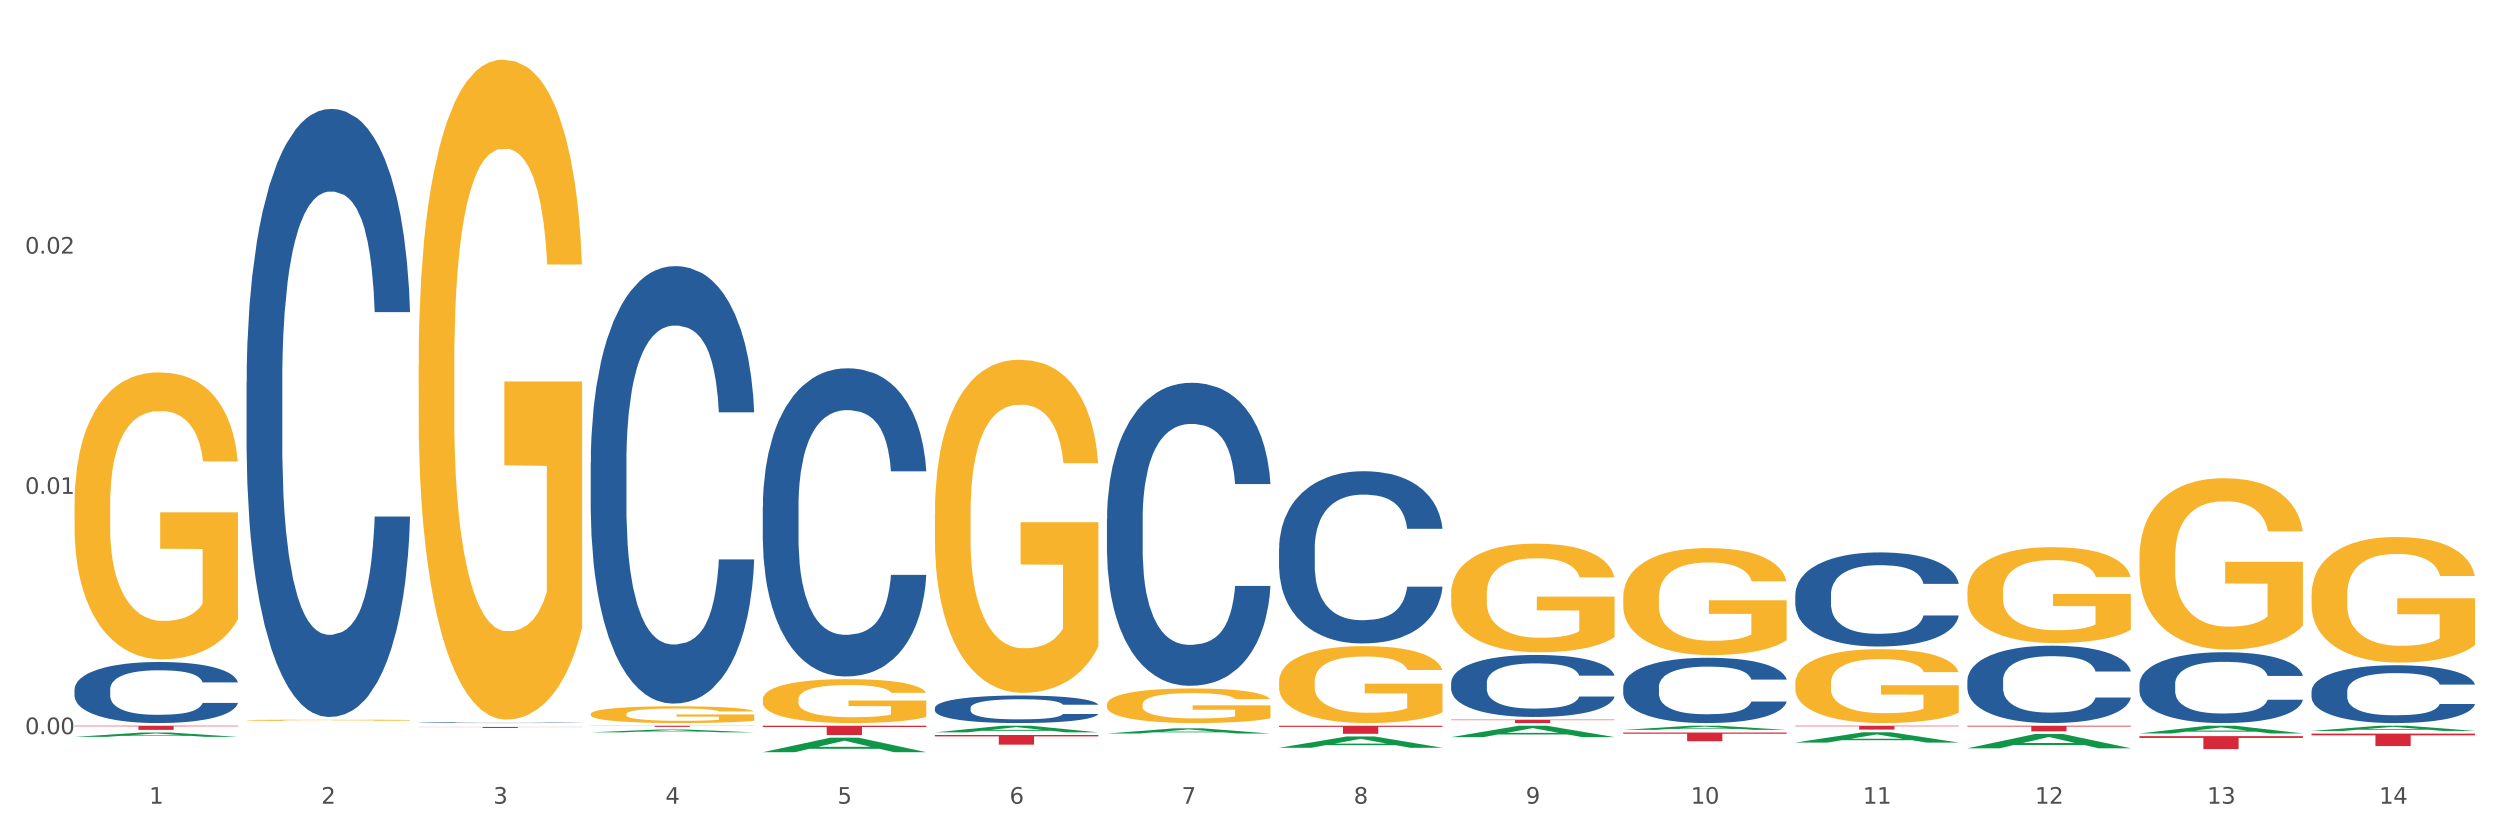 <?xml version="1.0" encoding="utf-8" standalone="no"?>
<!DOCTYPE svg PUBLIC "-//W3C//DTD SVG 1.1//EN"
  "http://www.w3.org/Graphics/SVG/1.1/DTD/svg11.dtd">
<svg xmlns:xlink="http://www.w3.org/1999/xlink" width="1080pt" height="360pt" viewBox="0 0 1080 360" xmlns="http://www.w3.org/2000/svg" version="1.1">
 <rect x="0" y="0" width="1080" height="360" fill="#333333" stroke="none"/>
 <defs>
  <style type="text/css">*{stroke-linejoin: round; stroke-linecap: butt}</style>
 </defs>
 <g id="figure_1">
  <g id="patch_1">
   <path d="M 0 360 
L 1080 360 
L 1080 0 
L 0 0 
z
" style="fill: #ffffff; stroke: #ffffff; stroke-linejoin: miter"/>
  </g>
  <g id="axes_1">
   <g id="matplotlib.axis_1">
    <g id="xtick_1">
     <g id="text_1">
      <!-- 1 -->
      <g style="fill: #4d4d4d" transform="translate(64.432 347.204) scale(0.096 -0.096)">
       <defs>
        <path id="DejaVuSans-31" d="M 794 531 
L 1825 531 
L 1825 4091 
L 703 3866 
L 703 4441 
L 1819 4666 
L 2450 4666 
L 2450 531 
L 3481 531 
L 3481 0 
L 794 0 
L 794 531 
z
" transform="scale(0.016)"/>
       </defs>
       <use xlink:href="#DejaVuSans-31"/>
      </g>
     </g>
    </g>
    <g id="xtick_2">
     <g id="text_2">
      <!-- 2 -->
      <g style="fill: #4d4d4d" transform="translate(138.771 347.204) scale(0.096 -0.096)">
       <defs>
        <path id="DejaVuSans-32" d="M 1228 531 
L 3431 531 
L 3431 0 
L 469 0 
L 469 531 
Q 828 903 1448 1529 
Q 2069 2156 2228 2338 
Q 2531 2678 2651 2914 
Q 2772 3150 2772 3378 
Q 2772 3750 2511 3984 
Q 2250 4219 1831 4219 
Q 1534 4219 1204 4116 
Q 875 4013 500 3803 
L 500 4441 
Q 881 4594 1212 4672 
Q 1544 4750 1819 4750 
Q 2544 4750 2975 4387 
Q 3406 4025 3406 3419 
Q 3406 3131 3298 2873 
Q 3191 2616 2906 2266 
Q 2828 2175 2409 1742 
Q 1991 1309 1228 531 
z
" transform="scale(0.016)"/>
       </defs>
       <use xlink:href="#DejaVuSans-32"/>
      </g>
     </g>
    </g>
    <g id="xtick_3">
     <g id="text_3">
      <!-- 3 -->
      <g style="fill: #4d4d4d" transform="translate(213.109 347.204) scale(0.096 -0.096)">
       <defs>
        <path id="DejaVuSans-33" d="M 2597 2516 
Q 3050 2419 3304 2112 
Q 3559 1806 3559 1356 
Q 3559 666 3084 287 
Q 2609 -91 1734 -91 
Q 1441 -91 1130 -33 
Q 819 25 488 141 
L 488 750 
Q 750 597 1062 519 
Q 1375 441 1716 441 
Q 2309 441 2620 675 
Q 2931 909 2931 1356 
Q 2931 1769 2642 2001 
Q 2353 2234 1838 2234 
L 1294 2234 
L 1294 2753 
L 1863 2753 
Q 2328 2753 2575 2939 
Q 2822 3125 2822 3475 
Q 2822 3834 2567 4026 
Q 2313 4219 1838 4219 
Q 1578 4219 1281 4162 
Q 984 4106 628 3988 
L 628 4550 
Q 988 4650 1302 4700 
Q 1616 4750 1894 4750 
Q 2613 4750 3031 4423 
Q 3450 4097 3450 3541 
Q 3450 3153 3228 2886 
Q 3006 2619 2597 2516 
z
" transform="scale(0.016)"/>
       </defs>
       <use xlink:href="#DejaVuSans-33"/>
      </g>
     </g>
    </g>
    <g id="xtick_4">
     <g id="text_4">
      <!-- 4 -->
      <g style="fill: #4d4d4d" transform="translate(287.448 347.204) scale(0.096 -0.096)">
       <defs>
        <path id="DejaVuSans-34" d="M 2419 4116 
L 825 1625 
L 2419 1625 
L 2419 4116 
z
M 2253 4666 
L 3047 4666 
L 3047 1625 
L 3713 1625 
L 3713 1100 
L 3047 1100 
L 3047 0 
L 2419 0 
L 2419 1100 
L 313 1100 
L 313 1709 
L 2253 4666 
z
" transform="scale(0.016)"/>
       </defs>
       <use xlink:href="#DejaVuSans-34"/>
      </g>
     </g>
    </g>
    <g id="xtick_5">
     <g id="text_5">
      <!-- 5 -->
      <g style="fill: #4d4d4d" transform="translate(361.787 347.204) scale(0.096 -0.096)">
       <defs>
        <path id="DejaVuSans-35" d="M 691 4666 
L 3169 4666 
L 3169 4134 
L 1269 4134 
L 1269 2991 
Q 1406 3038 1543 3061 
Q 1681 3084 1819 3084 
Q 2600 3084 3056 2656 
Q 3513 2228 3513 1497 
Q 3513 744 3044 326 
Q 2575 -91 1722 -91 
Q 1428 -91 1123 -41 
Q 819 9 494 109 
L 494 744 
Q 775 591 1075 516 
Q 1375 441 1709 441 
Q 2250 441 2565 725 
Q 2881 1009 2881 1497 
Q 2881 1984 2565 2268 
Q 2250 2553 1709 2553 
Q 1456 2553 1204 2497 
Q 953 2441 691 2322 
L 691 4666 
z
" transform="scale(0.016)"/>
       </defs>
       <use xlink:href="#DejaVuSans-35"/>
      </g>
     </g>
    </g>
    <g id="xtick_6">
     <g id="text_6">
      <!-- 6 -->
      <g style="fill: #4d4d4d" transform="translate(436.125 347.204) scale(0.096 -0.096)">
       <defs>
        <path id="DejaVuSans-36" d="M 2113 2584 
Q 1688 2584 1439 2293 
Q 1191 2003 1191 1497 
Q 1191 994 1439 701 
Q 1688 409 2113 409 
Q 2538 409 2786 701 
Q 3034 994 3034 1497 
Q 3034 2003 2786 2293 
Q 2538 2584 2113 2584 
z
M 3366 4563 
L 3366 3988 
Q 3128 4100 2886 4159 
Q 2644 4219 2406 4219 
Q 1781 4219 1451 3797 
Q 1122 3375 1075 2522 
Q 1259 2794 1537 2939 
Q 1816 3084 2150 3084 
Q 2853 3084 3261 2657 
Q 3669 2231 3669 1497 
Q 3669 778 3244 343 
Q 2819 -91 2113 -91 
Q 1303 -91 875 529 
Q 447 1150 447 2328 
Q 447 3434 972 4092 
Q 1497 4750 2381 4750 
Q 2619 4750 2861 4703 
Q 3103 4656 3366 4563 
z
" transform="scale(0.016)"/>
       </defs>
       <use xlink:href="#DejaVuSans-36"/>
      </g>
     </g>
    </g>
    <g id="xtick_7">
     <g id="text_7">
      <!-- 7 -->
      <g style="fill: #4d4d4d" transform="translate(510.464 347.204) scale(0.096 -0.096)">
       <defs>
        <path id="DejaVuSans-37" d="M 525 4666 
L 3525 4666 
L 3525 4397 
L 1831 0 
L 1172 0 
L 2766 4134 
L 525 4134 
L 525 4666 
z
" transform="scale(0.016)"/>
       </defs>
       <use xlink:href="#DejaVuSans-37"/>
      </g>
     </g>
    </g>
    <g id="xtick_8">
     <g id="text_8">
      <!-- 8 -->
      <g style="fill: #4d4d4d" transform="translate(584.803 347.204) scale(0.096 -0.096)">
       <defs>
        <path id="DejaVuSans-38" d="M 2034 2216 
Q 1584 2216 1326 1975 
Q 1069 1734 1069 1313 
Q 1069 891 1326 650 
Q 1584 409 2034 409 
Q 2484 409 2743 651 
Q 3003 894 3003 1313 
Q 3003 1734 2745 1975 
Q 2488 2216 2034 2216 
z
M 1403 2484 
Q 997 2584 770 2862 
Q 544 3141 544 3541 
Q 544 4100 942 4425 
Q 1341 4750 2034 4750 
Q 2731 4750 3128 4425 
Q 3525 4100 3525 3541 
Q 3525 3141 3298 2862 
Q 3072 2584 2669 2484 
Q 3125 2378 3379 2068 
Q 3634 1759 3634 1313 
Q 3634 634 3220 271 
Q 2806 -91 2034 -91 
Q 1263 -91 848 271 
Q 434 634 434 1313 
Q 434 1759 690 2068 
Q 947 2378 1403 2484 
z
M 1172 3481 
Q 1172 3119 1398 2916 
Q 1625 2713 2034 2713 
Q 2441 2713 2670 2916 
Q 2900 3119 2900 3481 
Q 2900 3844 2670 4047 
Q 2441 4250 2034 4250 
Q 1625 4250 1398 4047 
Q 1172 3844 1172 3481 
z
" transform="scale(0.016)"/>
       </defs>
       <use xlink:href="#DejaVuSans-38"/>
      </g>
     </g>
    </g>
    <g id="xtick_9">
     <g id="text_9">
      <!-- 9 -->
      <g style="fill: #4d4d4d" transform="translate(659.142 347.204) scale(0.096 -0.096)">
       <defs>
        <path id="DejaVuSans-39" d="M 703 97 
L 703 672 
Q 941 559 1184 500 
Q 1428 441 1663 441 
Q 2288 441 2617 861 
Q 2947 1281 2994 2138 
Q 2813 1869 2534 1725 
Q 2256 1581 1919 1581 
Q 1219 1581 811 2004 
Q 403 2428 403 3163 
Q 403 3881 828 4315 
Q 1253 4750 1959 4750 
Q 2769 4750 3195 4129 
Q 3622 3509 3622 2328 
Q 3622 1225 3098 567 
Q 2575 -91 1691 -91 
Q 1453 -91 1209 -44 
Q 966 3 703 97 
z
M 1959 2075 
Q 2384 2075 2632 2365 
Q 2881 2656 2881 3163 
Q 2881 3666 2632 3958 
Q 2384 4250 1959 4250 
Q 1534 4250 1286 3958 
Q 1038 3666 1038 3163 
Q 1038 2656 1286 2365 
Q 1534 2075 1959 2075 
z
" transform="scale(0.016)"/>
       </defs>
       <use xlink:href="#DejaVuSans-39"/>
      </g>
     </g>
    </g>
    <g id="xtick_10">
     <g id="text_10">
      <!-- 10 -->
      <g style="fill: #4d4d4d" transform="translate(730.426 347.204) scale(0.096 -0.096)">
       <defs>
        <path id="DejaVuSans-30" d="M 2034 4250 
Q 1547 4250 1301 3770 
Q 1056 3291 1056 2328 
Q 1056 1369 1301 889 
Q 1547 409 2034 409 
Q 2525 409 2770 889 
Q 3016 1369 3016 2328 
Q 3016 3291 2770 3770 
Q 2525 4250 2034 4250 
z
M 2034 4750 
Q 2819 4750 3233 4129 
Q 3647 3509 3647 2328 
Q 3647 1150 3233 529 
Q 2819 -91 2034 -91 
Q 1250 -91 836 529 
Q 422 1150 422 2328 
Q 422 3509 836 4129 
Q 1250 4750 2034 4750 
z
" transform="scale(0.016)"/>
       </defs>
       <use xlink:href="#DejaVuSans-31"/>
       <use xlink:href="#DejaVuSans-30" transform="translate(63.623 0)"/>
      </g>
     </g>
    </g>
    <g id="xtick_11">
     <g id="text_11">
      <!-- 11 -->
      <g style="fill: #4d4d4d" transform="translate(804.765 347.204) scale(0.096 -0.096)">
       <use xlink:href="#DejaVuSans-31"/>
       <use xlink:href="#DejaVuSans-31" transform="translate(63.623 0)"/>
      </g>
     </g>
    </g>
    <g id="xtick_12">
     <g id="text_12">
      <!-- 12 -->
      <g style="fill: #4d4d4d" transform="translate(879.104 347.204) scale(0.096 -0.096)">
       <use xlink:href="#DejaVuSans-31"/>
       <use xlink:href="#DejaVuSans-32" transform="translate(63.623 0)"/>
      </g>
     </g>
    </g>
    <g id="xtick_13">
     <g id="text_13">
      <!-- 13 -->
      <g style="fill: #4d4d4d" transform="translate(953.442 347.204) scale(0.096 -0.096)">
       <use xlink:href="#DejaVuSans-31"/>
       <use xlink:href="#DejaVuSans-33" transform="translate(63.623 0)"/>
      </g>
     </g>
    </g>
    <g id="xtick_14">
     <g id="text_14">
      <!-- 14 -->
      <g style="fill: #4d4d4d" transform="translate(1027.781 347.204) scale(0.096 -0.096)">
       <use xlink:href="#DejaVuSans-31"/>
       <use xlink:href="#DejaVuSans-34" transform="translate(63.623 0)"/>
      </g>
     </g>
    </g>
    <g id="xtick_15"/>
    <g id="xtick_16"/>
    <g id="xtick_17"/>
    <g id="xtick_18"/>
    <g id="xtick_19"/>
    <g id="xtick_20"/>
    <g id="xtick_21"/>
    <g id="xtick_22"/>
    <g id="xtick_23"/>
    <g id="xtick_24"/>
    <g id="xtick_25"/>
    <g id="xtick_26"/>
    <g id="xtick_27"/>
   </g>
   <g id="matplotlib.axis_2">
    <g id="ytick_1">
     <g id="text_15">
      <!-- 0.00 -->
      <g style="fill: #4d4d4d" transform="translate(10.8 317.16) scale(0.096 -0.096)">
       <defs>
        <path id="DejaVuSans-2e" d="M 684 794 
L 1344 794 
L 1344 0 
L 684 0 
L 684 794 
z
" transform="scale(0.016)"/>
       </defs>
       <use xlink:href="#DejaVuSans-30"/>
       <use xlink:href="#DejaVuSans-2e" transform="translate(63.623 0)"/>
       <use xlink:href="#DejaVuSans-30" transform="translate(95.41 0)"/>
       <use xlink:href="#DejaVuSans-30" transform="translate(159.033 0)"/>
      </g>
     </g>
    </g>
    <g id="ytick_2">
     <g id="text_16">
      <!-- 0.01 -->
      <g style="fill: #4d4d4d" transform="translate(10.8 213.361) scale(0.096 -0.096)">
       <use xlink:href="#DejaVuSans-30"/>
       <use xlink:href="#DejaVuSans-2e" transform="translate(63.623 0)"/>
       <use xlink:href="#DejaVuSans-30" transform="translate(95.41 0)"/>
       <use xlink:href="#DejaVuSans-31" transform="translate(159.033 0)"/>
      </g>
     </g>
    </g>
    <g id="ytick_3">
     <g id="text_17">
      <!-- 0.02 -->
      <g style="fill: #4d4d4d" transform="translate(10.8 109.562) scale(0.096 -0.096)">
       <use xlink:href="#DejaVuSans-30"/>
       <use xlink:href="#DejaVuSans-2e" transform="translate(63.623 0)"/>
       <use xlink:href="#DejaVuSans-30" transform="translate(95.41 0)"/>
       <use xlink:href="#DejaVuSans-32" transform="translate(159.033 0)"/>
      </g>
     </g>
    </g>
    <g id="ytick_4"/>
    <g id="ytick_5"/>
    <g id="ytick_6"/>
   </g>
   <g id="PolyCollection_1">
    <path d="M 32.175 318.325 
L 32.248 318.323 
L 61.37 316.445 
L 73.456 316.443 
L 102.797 318.329 
L 88.818 318.329 
L 82.484 317.89 
L 52.415 317.89 
L 52.197 317.897 
L 46.081 318.329 
L 32.175 318.329 
L 32.175 318.325 
L 56.201 317.628 
L 78.698 317.626 
L 67.559 316.845 
L 67.413 316.842 
L 67.267 316.847 
L 56.128 317.626 
L 56.201 317.628 
L 32.175 318.325 
z
" clip-path="url(#p7cf2ff7d4f)" style="fill: #109648"/>
    <path d="M 403.869 305.812 
L 403.952 305.801 
L 403.952 305.497 
L 404.202 305.084 
L 405.121 304.324 
L 406.289 303.748 
L 408.293 303.074 
L 409.378 302.792 
L 410.797 302.477 
L 413.719 301.967 
L 417.058 301.532 
L 419.395 301.293 
L 421.148 301.141 
L 425.072 300.869 
L 427.326 300.75 
L 429.663 300.652 
L 431.666 300.587 
L 435.006 300.511 
L 437.677 300.478 
L 440.766 300.467 
L 443.353 300.478 
L 446.776 300.522 
L 451.785 300.652 
L 453.704 300.728 
L 456.292 300.859 
L 458.964 301.032 
L 461.134 301.206 
L 463.638 301.456 
L 466.226 301.782 
L 468.73 302.195 
L 470.483 302.575 
L 471.903 302.977 
L 473.155 303.466 
L 474.073 303.998 
L 474.49 304.443 
L 459.214 304.443 
L 458.797 304.041 
L 457.962 303.607 
L 457.127 303.313 
L 456.209 303.074 
L 454.79 302.803 
L 453.538 302.629 
L 451.451 302.423 
L 449.531 302.292 
L 447.945 302.216 
L 446.025 302.151 
L 441.934 302.086 
L 439.012 302.086 
L 437.176 302.108 
L 434.922 302.162 
L 433.002 302.238 
L 430.748 302.368 
L 428.995 302.51 
L 427.242 302.694 
L 426.24 302.825 
L 424.738 303.064 
L 423.736 303.259 
L 422.401 303.596 
L 421.649 303.835 
L 420.314 304.454 
L 419.729 304.91 
L 419.479 305.225 
L 419.312 305.573 
L 419.312 307.267 
L 419.813 308.028 
L 420.23 308.354 
L 420.898 308.723 
L 422.15 309.201 
L 423.987 309.668 
L 425.907 310.005 
L 427.493 310.211 
L 428.995 310.363 
L 430.498 310.483 
L 432.334 310.591 
L 433.837 310.657 
L 436.091 310.722 
L 438.762 310.754 
L 440.849 310.754 
L 445.106 310.7 
L 447.026 310.646 
L 448.863 310.57 
L 450.866 310.45 
L 452.452 310.32 
L 453.371 310.222 
L 454.873 310.016 
L 456.042 309.798 
L 457.044 309.549 
L 457.711 309.331 
L 458.463 309.005 
L 459.047 308.636 
L 459.214 308.441 
L 474.49 308.441 
L 474.156 308.832 
L 473.572 309.212 
L 472.403 309.722 
L 471.485 310.016 
L 470.066 310.374 
L 468.563 310.678 
L 466.477 311.015 
L 464.557 311.265 
L 462.553 311.482 
L 460.383 311.678 
L 456.459 311.949 
L 455.04 312.025 
L 452.035 312.156 
L 449.698 312.232 
L 446.275 312.308 
L 442.769 312.351 
L 439.096 312.362 
L 435.84 312.34 
L 432.251 312.275 
L 429.997 312.21 
L 427.493 312.112 
L 424.571 311.96 
L 421.816 311.775 
L 419.228 311.558 
L 416.808 311.308 
L 414.554 311.026 
L 411.632 310.559 
L 409.462 310.103 
L 407.875 309.679 
L 406.79 309.32 
L 405.705 308.864 
L 405.121 308.549 
L 404.202 307.789 
L 403.869 307.083 
L 403.869 305.812 
z
" clip-path="url(#p7cf2ff7d4f)" style="fill: #255c99"/>
    <path d="M 329.53 218.922 
L 329.613 218.801 
L 329.613 215.396 
L 329.864 210.776 
L 330.782 202.264 
L 331.951 195.82 
L 333.954 188.281 
L 335.039 185.119 
L 336.458 181.593 
L 339.38 175.878 
L 342.719 171.015 
L 345.057 168.34 
L 346.81 166.637 
L 350.733 163.597 
L 352.987 162.26 
L 355.324 161.166 
L 357.328 160.436 
L 360.667 159.585 
L 363.338 159.22 
L 366.427 159.099 
L 369.015 159.22 
L 372.437 159.707 
L 377.446 161.166 
L 379.366 162.017 
L 381.954 163.476 
L 384.625 165.421 
L 386.795 167.367 
L 389.3 170.164 
L 391.887 173.811 
L 394.392 178.432 
L 396.145 182.688 
L 397.564 187.187 
L 398.816 192.658 
L 399.734 198.616 
L 400.152 203.602 
L 384.875 203.602 
L 384.458 199.103 
L 383.623 194.239 
L 382.788 190.956 
L 381.87 188.281 
L 380.451 185.241 
L 379.199 183.296 
L 377.112 180.985 
L 375.192 179.526 
L 373.606 178.675 
L 371.686 177.945 
L 367.595 177.216 
L 364.674 177.216 
L 362.837 177.459 
L 360.583 178.067 
L 358.663 178.918 
L 356.41 180.377 
L 354.656 181.958 
L 352.903 184.025 
L 351.902 185.484 
L 350.399 188.159 
L 349.397 190.348 
L 348.062 194.117 
L 347.31 196.792 
L 345.975 203.723 
L 345.391 208.83 
L 345.14 212.356 
L 344.973 216.247 
L 344.973 235.216 
L 345.474 243.727 
L 345.891 247.375 
L 346.559 251.509 
L 347.811 256.859 
L 349.648 262.088 
L 351.568 265.857 
L 353.154 268.168 
L 354.656 269.87 
L 356.159 271.207 
L 357.996 272.423 
L 359.498 273.153 
L 361.752 273.882 
L 364.423 274.247 
L 366.51 274.247 
L 370.768 273.639 
L 372.688 273.031 
L 374.524 272.18 
L 376.528 270.843 
L 378.114 269.383 
L 379.032 268.289 
L 380.534 265.979 
L 381.703 263.547 
L 382.705 260.75 
L 383.373 258.318 
L 384.124 254.671 
L 384.708 250.537 
L 384.875 248.348 
L 400.152 248.348 
L 399.818 252.725 
L 399.233 256.981 
L 398.065 262.696 
L 397.146 265.979 
L 395.727 269.991 
L 394.225 273.396 
L 392.138 277.165 
L 390.218 279.962 
L 388.214 282.394 
L 386.044 284.583 
L 382.121 287.622 
L 380.701 288.474 
L 377.696 289.933 
L 375.359 290.784 
L 371.936 291.635 
L 368.43 292.121 
L 364.757 292.243 
L 361.502 292 
L 357.912 291.27 
L 355.658 290.541 
L 353.154 289.446 
L 350.232 287.744 
L 347.477 285.677 
L 344.89 283.245 
L 342.469 280.448 
L 340.215 277.287 
L 337.293 272.058 
L 335.123 266.952 
L 333.537 262.209 
L 332.452 258.197 
L 331.366 253.09 
L 330.782 249.564 
L 329.864 241.052 
L 329.53 233.149 
L 329.53 218.922 
z
" clip-path="url(#p7cf2ff7d4f)" style="fill: #255c99"/>
    <path d="M 255.191 199.88 
L 255.275 199.707 
L 255.275 194.874 
L 255.525 188.315 
L 256.443 176.233 
L 257.612 167.085 
L 259.615 156.383 
L 260.701 151.895 
L 262.12 146.89 
L 265.041 138.777 
L 268.381 131.873 
L 270.718 128.076 
L 272.471 125.659 
L 276.394 121.344 
L 278.648 119.445 
L 280.986 117.892 
L 282.989 116.856 
L 286.328 115.648 
L 288.999 115.13 
L 292.088 114.958 
L 294.676 115.13 
L 298.098 115.821 
L 303.107 117.892 
L 305.027 119.1 
L 307.615 121.172 
L 310.286 123.933 
L 312.457 126.695 
L 314.961 130.665 
L 317.549 135.843 
L 320.053 142.402 
L 321.806 148.443 
L 323.225 154.83 
L 324.477 162.597 
L 325.396 171.055 
L 325.813 178.132 
L 310.537 178.132 
L 310.119 171.745 
L 309.284 164.841 
L 308.45 160.181 
L 307.531 156.383 
L 306.112 152.068 
L 304.86 149.306 
L 302.773 146.027 
L 300.853 143.956 
L 299.267 142.747 
L 297.347 141.712 
L 293.257 140.676 
L 290.335 140.676 
L 288.499 141.021 
L 286.245 141.884 
L 284.325 143.093 
L 282.071 145.164 
L 280.318 147.408 
L 278.565 150.342 
L 277.563 152.413 
L 276.06 156.211 
L 275.059 159.317 
L 273.723 164.668 
L 272.972 168.466 
L 271.636 178.304 
L 271.052 185.554 
L 270.801 190.559 
L 270.634 196.083 
L 270.634 223.009 
L 271.135 235.092 
L 271.553 240.27 
L 272.22 246.138 
L 273.473 253.733 
L 275.309 261.155 
L 277.229 266.506 
L 278.815 269.785 
L 280.318 272.202 
L 281.82 274.101 
L 283.657 275.827 
L 285.159 276.862 
L 287.413 277.898 
L 290.085 278.416 
L 292.172 278.416 
L 296.429 277.553 
L 298.349 276.69 
L 300.185 275.481 
L 302.189 273.583 
L 303.775 271.511 
L 304.693 269.958 
L 306.196 266.678 
L 307.364 263.226 
L 308.366 259.256 
L 309.034 255.804 
L 309.785 250.626 
L 310.37 244.757 
L 310.537 241.651 
L 325.813 241.651 
L 325.479 247.864 
L 324.895 253.906 
L 323.726 262.018 
L 322.808 266.678 
L 321.389 272.374 
L 319.886 277.207 
L 317.799 282.558 
L 315.879 286.528 
L 313.876 289.98 
L 311.705 293.087 
L 307.782 297.402 
L 306.363 298.611 
L 303.358 300.682 
L 301.02 301.89 
L 297.598 303.098 
L 294.092 303.789 
L 290.419 303.961 
L 287.163 303.616 
L 283.573 302.581 
L 281.32 301.545 
L 278.815 299.991 
L 275.893 297.575 
L 273.139 294.641 
L 270.551 291.189 
L 268.13 287.219 
L 265.876 282.731 
L 262.955 275.309 
L 260.784 268.059 
L 259.198 261.328 
L 258.113 255.632 
L 257.028 248.382 
L 256.443 243.377 
L 255.525 231.294 
L 255.191 220.075 
L 255.191 199.88 
z
" clip-path="url(#p7cf2ff7d4f)" style="fill: #255c99"/>
    <path d="M 180.852 312.181 
L 180.936 312.181 
L 180.936 312.173 
L 181.186 312.161 
L 182.105 312.14 
L 183.273 312.124 
L 185.277 312.106 
L 186.362 312.098 
L 187.781 312.089 
L 190.703 312.075 
L 194.042 312.063 
L 196.379 312.057 
L 198.132 312.053 
L 202.056 312.045 
L 204.31 312.042 
L 206.647 312.039 
L 208.65 312.037 
L 211.989 312.035 
L 214.661 312.034 
L 217.749 312.034 
L 220.337 312.034 
L 223.76 312.036 
L 228.768 312.039 
L 230.688 312.041 
L 233.276 312.045 
L 235.947 312.05 
L 238.118 312.054 
L 240.622 312.061 
L 243.21 312.07 
L 245.714 312.082 
L 247.467 312.092 
L 248.886 312.103 
L 250.139 312.117 
L 251.057 312.131 
L 251.474 312.144 
L 236.198 312.144 
L 235.78 312.133 
L 234.946 312.121 
L 234.111 312.113 
L 233.193 312.106 
L 231.774 312.098 
L 230.521 312.094 
L 228.434 312.088 
L 226.514 312.084 
L 224.928 312.082 
L 223.008 312.08 
L 218.918 312.079 
L 215.996 312.079 
L 214.16 312.079 
L 211.906 312.081 
L 209.986 312.083 
L 207.732 312.086 
L 205.979 312.09 
L 204.226 312.095 
L 203.224 312.099 
L 201.722 312.106 
L 200.72 312.111 
L 199.384 312.12 
L 198.633 312.127 
L 197.297 312.144 
L 196.713 312.157 
L 196.463 312.165 
L 196.296 312.175 
L 196.296 312.221 
L 196.797 312.242 
L 197.214 312.251 
L 197.882 312.262 
L 199.134 312.275 
L 200.97 312.288 
L 202.89 312.297 
L 204.476 312.303 
L 205.979 312.307 
L 207.482 312.31 
L 209.318 312.313 
L 210.821 312.315 
L 213.075 312.317 
L 215.746 312.318 
L 217.833 312.318 
L 222.09 312.316 
L 224.01 312.315 
L 225.847 312.313 
L 227.85 312.309 
L 229.436 312.306 
L 230.354 312.303 
L 231.857 312.297 
L 233.026 312.291 
L 234.027 312.284 
L 234.695 312.278 
L 235.447 312.269 
L 236.031 312.259 
L 236.198 312.254 
L 251.474 312.254 
L 251.14 312.265 
L 250.556 312.275 
L 249.387 312.289 
L 248.469 312.297 
L 247.05 312.307 
L 245.547 312.316 
L 243.46 312.325 
L 241.54 312.332 
L 239.537 312.338 
L 237.367 312.343 
L 233.443 312.351 
L 232.024 312.353 
L 229.019 312.356 
L 226.681 312.358 
L 223.259 312.36 
L 219.753 312.362 
L 216.08 312.362 
L 212.824 312.361 
L 209.235 312.36 
L 206.981 312.358 
L 204.476 312.355 
L 201.555 312.351 
L 198.8 312.346 
L 196.212 312.34 
L 193.791 312.333 
L 191.538 312.325 
L 188.616 312.312 
L 186.445 312.3 
L 184.859 312.288 
L 183.774 312.278 
L 182.689 312.266 
L 182.105 312.257 
L 181.186 312.236 
L 180.852 312.216 
L 180.852 312.181 
z
" clip-path="url(#p7cf2ff7d4f)" style="fill: #255c99"/>
    <path d="M 106.514 165.08 
L 106.597 164.84 
L 106.597 158.123 
L 106.848 149.006 
L 107.766 132.212 
L 108.935 119.496 
L 110.938 104.621 
L 112.023 98.383 
L 113.442 91.426 
L 116.364 80.15 
L 119.703 70.553 
L 122.04 65.275 
L 123.794 61.916 
L 127.717 55.918 
L 129.971 53.279 
L 132.308 51.12 
L 134.312 49.68 
L 137.651 48.001 
L 140.322 47.281 
L 143.411 47.041 
L 145.998 47.281 
L 149.421 48.241 
L 154.43 51.12 
L 156.35 52.799 
L 158.937 55.678 
L 161.609 59.517 
L 163.779 63.356 
L 166.283 68.874 
L 168.871 76.071 
L 171.376 85.188 
L 173.129 93.585 
L 174.548 102.462 
L 175.8 113.258 
L 176.718 125.014 
L 177.135 134.851 
L 161.859 134.851 
L 161.442 125.974 
L 160.607 116.377 
L 159.772 109.899 
L 158.854 104.621 
L 157.435 98.623 
L 156.183 94.785 
L 154.096 90.226 
L 152.176 87.347 
L 150.59 85.668 
L 148.67 84.228 
L 144.579 82.789 
L 141.658 82.789 
L 139.821 83.269 
L 137.567 84.468 
L 135.647 86.148 
L 133.393 89.027 
L 131.64 92.146 
L 129.887 96.224 
L 128.886 99.103 
L 127.383 104.381 
L 126.381 108.7 
L 125.046 116.137 
L 124.294 121.415 
L 122.959 135.091 
L 122.374 145.167 
L 122.124 152.125 
L 121.957 159.802 
L 121.957 197.229 
L 122.458 214.023 
L 122.875 221.221 
L 123.543 229.378 
L 124.795 239.934 
L 126.632 250.251 
L 128.552 257.688 
L 130.138 262.246 
L 131.64 265.605 
L 133.143 268.244 
L 134.979 270.643 
L 136.482 272.083 
L 138.736 273.522 
L 141.407 274.242 
L 143.494 274.242 
L 147.751 273.043 
L 149.671 271.843 
L 151.508 270.164 
L 153.511 267.525 
L 155.097 264.646 
L 156.016 262.486 
L 157.518 257.928 
L 158.687 253.13 
L 159.689 247.611 
L 160.357 242.813 
L 161.108 235.616 
L 161.692 227.458 
L 161.859 223.14 
L 177.135 223.14 
L 176.802 231.777 
L 176.217 240.174 
L 175.049 251.45 
L 174.13 257.928 
L 172.711 265.845 
L 171.209 272.563 
L 169.122 280 
L 167.202 285.518 
L 165.198 290.317 
L 163.028 294.635 
L 159.104 300.633 
L 157.685 302.312 
L 154.68 305.191 
L 152.343 306.871 
L 148.92 308.55 
L 145.414 309.51 
L 141.741 309.75 
L 138.486 309.27 
L 134.896 307.831 
L 132.642 306.391 
L 130.138 304.232 
L 127.216 300.873 
L 124.461 296.794 
L 121.874 291.996 
L 119.453 286.478 
L 117.199 280.24 
L 114.277 269.924 
L 112.107 259.847 
L 110.521 250.49 
L 109.435 242.573 
L 108.35 232.497 
L 107.766 225.539 
L 106.848 208.745 
L 106.514 193.15 
L 106.514 165.08 
z
" clip-path="url(#p7cf2ff7d4f)" style="fill: #255c99"/>
    <path d="M 32.175 297.836 
L 32.258 297.812 
L 32.258 297.137 
L 32.509 296.222 
L 33.427 294.536 
L 34.596 293.259 
L 36.599 291.765 
L 37.684 291.139 
L 39.104 290.44 
L 42.025 289.308 
L 45.364 288.344 
L 47.702 287.814 
L 49.455 287.477 
L 53.378 286.875 
L 55.632 286.61 
L 57.969 286.393 
L 59.973 286.249 
L 63.312 286.08 
L 65.983 286.008 
L 69.072 285.984 
L 71.66 286.008 
L 75.082 286.104 
L 80.091 286.393 
L 82.011 286.562 
L 84.599 286.851 
L 87.27 287.236 
L 89.44 287.622 
L 91.945 288.176 
L 94.533 288.899 
L 97.037 289.814 
L 98.79 290.657 
L 100.209 291.548 
L 101.461 292.632 
L 102.379 293.813 
L 102.797 294.801 
L 87.52 294.801 
L 87.103 293.909 
L 86.268 292.946 
L 85.434 292.295 
L 84.515 291.765 
L 83.096 291.163 
L 81.844 290.778 
L 79.757 290.32 
L 77.837 290.031 
L 76.251 289.862 
L 74.331 289.718 
L 70.241 289.573 
L 67.319 289.573 
L 65.482 289.621 
L 63.229 289.742 
L 61.309 289.91 
L 59.055 290.199 
L 57.302 290.513 
L 55.549 290.922 
L 54.547 291.211 
L 53.044 291.741 
L 52.043 292.175 
L 50.707 292.922 
L 49.956 293.451 
L 48.62 294.825 
L 48.036 295.836 
L 47.785 296.535 
L 47.618 297.306 
L 47.618 301.064 
L 48.119 302.75 
L 48.537 303.473 
L 49.204 304.292 
L 50.457 305.352 
L 52.293 306.388 
L 54.213 307.134 
L 55.799 307.592 
L 57.302 307.929 
L 58.804 308.194 
L 60.641 308.435 
L 62.143 308.58 
L 64.397 308.724 
L 67.069 308.797 
L 69.155 308.797 
L 73.413 308.676 
L 75.333 308.556 
L 77.169 308.387 
L 79.173 308.122 
L 80.759 307.833 
L 81.677 307.616 
L 83.18 307.159 
L 84.348 306.677 
L 85.35 306.123 
L 86.018 305.641 
L 86.769 304.918 
L 87.353 304.099 
L 87.52 303.666 
L 102.797 303.666 
L 102.463 304.533 
L 101.879 305.376 
L 100.71 306.508 
L 99.792 307.159 
L 98.372 307.953 
L 96.87 308.628 
L 94.783 309.375 
L 92.863 309.929 
L 90.86 310.411 
L 88.689 310.844 
L 84.766 311.447 
L 83.347 311.615 
L 80.341 311.904 
L 78.004 312.073 
L 74.581 312.241 
L 71.075 312.338 
L 67.402 312.362 
L 64.147 312.314 
L 60.557 312.169 
L 58.303 312.025 
L 55.799 311.808 
L 52.877 311.471 
L 50.123 311.061 
L 47.535 310.579 
L 45.114 310.025 
L 42.86 309.399 
L 39.938 308.363 
L 37.768 307.351 
L 36.182 306.412 
L 35.097 305.617 
L 34.011 304.605 
L 33.427 303.906 
L 32.509 302.22 
L 32.175 300.654 
L 32.175 297.836 
z
" clip-path="url(#p7cf2ff7d4f)" style="fill: #255c99"/>
    <path d="M 32.175 313.513 
L 102.797 313.513 
L 102.797 313.76 
L 75.017 313.762 
L 75.017 315.292 
L 59.788 315.292 
L 59.788 313.762 
L 32.175 313.76 
L 32.175 313.515 
L 32.175 313.513 
z
" clip-path="url(#p7cf2ff7d4f)" style="fill: #d62839"/>
    <path d="M 32.175 218.147 
L 32.258 218.034 
L 32.258 213.958 
L 32.425 210.449 
L 33.259 201.957 
L 34.51 194.938 
L 35.427 191.202 
L 36.344 188.145 
L 37.428 185.088 
L 38.762 181.918 
L 41.18 177.276 
L 42.681 174.898 
L 44.515 172.408 
L 47.85 168.785 
L 50.268 166.747 
L 52.77 165.048 
L 56.855 163.01 
L 59.523 162.105 
L 62.358 161.425 
L 65.777 160.973 
L 68.361 160.859 
L 74.031 161.199 
L 78.867 162.218 
L 81.202 163.01 
L 84.203 164.369 
L 85.788 165.275 
L 88.372 167.086 
L 91.04 169.464 
L 92.875 171.502 
L 95.626 175.351 
L 97.711 179.201 
L 99.628 183.956 
L 100.629 187.239 
L 101.379 190.296 
L 102.046 193.806 
L 102.713 199.353 
L 87.705 199.353 
L 87.122 195.391 
L 86.204 191.655 
L 84.87 188.032 
L 83.703 185.767 
L 81.702 182.937 
L 79.868 181.125 
L 77.95 179.767 
L 75.615 178.634 
L 73.781 178.068 
L 71.196 177.616 
L 66.11 177.729 
L 62.692 178.634 
L 60.357 179.767 
L 58.856 180.786 
L 57.522 181.918 
L 56.021 183.503 
L 54.27 185.88 
L 53.02 188.032 
L 51.769 190.749 
L 50.768 193.466 
L 49.851 196.636 
L 49.101 200.033 
L 48.517 203.542 
L 48.017 207.845 
L 47.6 214.977 
L 47.6 230.488 
L 47.767 233.998 
L 48.184 238.64 
L 48.684 242.15 
L 49.518 246.339 
L 50.268 249.169 
L 51.686 253.245 
L 53.27 256.641 
L 54.52 258.793 
L 55.771 260.604 
L 57.939 263.095 
L 60.357 265.133 
L 62.441 266.378 
L 65.276 267.51 
L 67.194 267.963 
L 68.862 268.19 
L 72.947 268.19 
L 75.865 267.85 
L 79.117 267.057 
L 81.619 266.039 
L 83.703 264.793 
L 86.038 262.755 
L 87.538 260.831 
L 87.538 237.168 
L 69.195 237.055 
L 69.195 221.318 
L 102.797 221.318 
L 102.797 267.51 
L 101.379 269.888 
L 99.795 272.039 
L 98.128 273.964 
L 95.626 276.341 
L 92.625 278.606 
L 89.956 280.191 
L 87.122 281.549 
L 83.786 282.795 
L 79.451 283.927 
L 76.783 284.38 
L 73.447 284.719 
L 69.529 284.833 
L 66.11 284.606 
L 62.775 284.04 
L 59.273 283.021 
L 55.855 281.549 
L 53.27 280.078 
L 50.685 278.266 
L 47.934 275.888 
L 45.766 273.624 
L 44.098 271.586 
L 42.264 268.982 
L 40.263 265.586 
L 38.762 262.529 
L 37.428 259.359 
L 36.01 255.283 
L 35.01 251.773 
L 34.009 247.358 
L 33.426 244.074 
L 32.759 238.979 
L 32.258 231.847 
L 32.175 218.147 
z
" clip-path="url(#p7cf2ff7d4f)" style="fill: #f7b32b"/>
    <path d="M 180.852 314.024 
L 251.474 314.024 
L 251.474 314.088 
L 223.694 314.089 
L 223.694 314.487 
L 208.465 314.487 
L 208.465 314.089 
L 180.852 314.088 
L 180.852 314.024 
L 180.852 314.024 
z
" clip-path="url(#p7cf2ff7d4f)" style="fill: #d62839"/>
    <path d="M 329.53 313.513 
L 400.152 313.513 
L 400.152 314.068 
L 372.371 314.072 
L 372.371 317.51 
L 357.143 317.51 
L 357.143 314.072 
L 329.53 314.068 
L 329.53 313.517 
L 329.53 313.513 
z
" clip-path="url(#p7cf2ff7d4f)" style="fill: #d62839"/>
    <path d="M 403.869 317.532 
L 474.49 317.532 
L 474.49 318.111 
L 446.71 318.115 
L 446.71 321.695 
L 431.481 321.695 
L 431.481 318.115 
L 403.869 318.111 
L 403.869 317.536 
L 403.869 317.532 
z
" clip-path="url(#p7cf2ff7d4f)" style="fill: #d62839"/>
    <path d="M 552.546 313.513 
L 623.168 313.513 
L 623.168 313.998 
L 595.388 314.002 
L 595.388 317.007 
L 580.159 317.007 
L 580.159 314.002 
L 552.546 313.998 
L 552.546 313.516 
L 552.546 313.513 
z
" clip-path="url(#p7cf2ff7d4f)" style="fill: #d62839"/>
    <path d="M 626.885 310.885 
L 697.506 310.885 
L 697.506 311.09 
L 669.726 311.092 
L 669.726 312.362 
L 654.497 312.362 
L 654.497 311.092 
L 626.885 311.09 
L 626.885 310.886 
L 626.885 310.885 
z
" clip-path="url(#p7cf2ff7d4f)" style="fill: #d62839"/>
    <path d="M 701.223 316.458 
L 771.845 316.458 
L 771.845 316.976 
L 744.065 316.98 
L 744.065 320.188 
L 728.836 320.188 
L 728.836 316.98 
L 701.223 316.976 
L 701.223 316.461 
L 701.223 316.458 
z
" clip-path="url(#p7cf2ff7d4f)" style="fill: #d62839"/>
    <path d="M 775.562 313.513 
L 846.184 313.513 
L 846.184 313.744 
L 818.404 313.746 
L 818.404 315.177 
L 803.175 315.177 
L 803.175 313.746 
L 775.562 313.744 
L 775.562 313.514 
L 775.562 313.513 
z
" clip-path="url(#p7cf2ff7d4f)" style="fill: #d62839"/>
    <path d="M 849.901 313.513 
L 920.523 313.513 
L 920.523 313.849 
L 892.742 313.851 
L 892.742 315.928 
L 877.514 315.928 
L 877.514 313.851 
L 849.901 313.849 
L 849.901 313.515 
L 849.901 313.513 
z
" clip-path="url(#p7cf2ff7d4f)" style="fill: #d62839"/>
    <path d="M 255.191 313.513 
L 325.813 313.513 
L 325.813 313.58 
L 298.033 313.581 
L 298.033 313.999 
L 282.804 313.999 
L 282.804 313.581 
L 255.191 313.58 
L 255.191 313.513 
L 255.191 313.513 
z
" clip-path="url(#p7cf2ff7d4f)" style="fill: #d62839"/>
    <path d="M 552.546 237 
L 552.629 236.932 
L 552.629 235.029 
L 552.88 232.447 
L 553.798 227.69 
L 554.967 224.088 
L 556.97 219.874 
L 558.055 218.108 
L 559.475 216.137 
L 562.396 212.943 
L 565.735 210.224 
L 568.073 208.729 
L 569.826 207.778 
L 573.749 206.079 
L 576.003 205.332 
L 578.34 204.72 
L 580.344 204.312 
L 583.683 203.836 
L 586.354 203.633 
L 589.443 203.565 
L 592.031 203.633 
L 595.453 203.904 
L 600.462 204.72 
L 602.382 205.196 
L 604.97 206.011 
L 607.641 207.098 
L 609.811 208.186 
L 612.316 209.749 
L 614.903 211.788 
L 617.408 214.37 
L 619.161 216.748 
L 620.58 219.263 
L 621.832 222.321 
L 622.75 225.651 
L 623.168 228.437 
L 607.891 228.437 
L 607.474 225.923 
L 606.639 223.204 
L 605.804 221.37 
L 604.886 219.874 
L 603.467 218.176 
L 602.215 217.088 
L 600.128 215.797 
L 598.208 214.982 
L 596.622 214.506 
L 594.702 214.098 
L 590.612 213.69 
L 587.69 213.69 
L 585.853 213.826 
L 583.6 214.166 
L 581.68 214.642 
L 579.426 215.457 
L 577.673 216.341 
L 575.92 217.496 
L 574.918 218.311 
L 573.415 219.807 
L 572.414 221.03 
L 571.078 223.136 
L 570.327 224.632 
L 568.991 228.505 
L 568.407 231.359 
L 568.156 233.33 
L 567.989 235.505 
L 567.989 246.106 
L 568.49 250.863 
L 568.908 252.902 
L 569.575 255.212 
L 570.827 258.203 
L 572.664 261.125 
L 574.584 263.231 
L 576.17 264.523 
L 577.673 265.474 
L 579.175 266.222 
L 581.012 266.901 
L 582.514 267.309 
L 584.768 267.717 
L 587.439 267.921 
L 589.526 267.921 
L 593.784 267.581 
L 595.704 267.241 
L 597.54 266.765 
L 599.544 266.018 
L 601.13 265.202 
L 602.048 264.591 
L 603.551 263.299 
L 604.719 261.94 
L 605.721 260.377 
L 606.389 259.018 
L 607.14 256.979 
L 607.724 254.669 
L 607.891 253.446 
L 623.168 253.446 
L 622.834 255.892 
L 622.249 258.271 
L 621.081 261.465 
L 620.163 263.299 
L 618.743 265.542 
L 617.241 267.445 
L 615.154 269.551 
L 613.234 271.115 
L 611.23 272.474 
L 609.06 273.697 
L 605.137 275.396 
L 603.718 275.872 
L 600.712 276.687 
L 598.375 277.163 
L 594.952 277.638 
L 591.446 277.91 
L 587.773 277.978 
L 584.518 277.842 
L 580.928 277.435 
L 578.674 277.027 
L 576.17 276.415 
L 573.248 275.464 
L 570.494 274.309 
L 567.906 272.949 
L 565.485 271.386 
L 563.231 269.619 
L 560.309 266.697 
L 558.139 263.843 
L 556.553 261.193 
L 555.468 258.95 
L 554.382 256.096 
L 553.798 254.125 
L 552.88 249.368 
L 552.546 244.951 
L 552.546 237 
z
" clip-path="url(#p7cf2ff7d4f)" style="fill: #255c99"/>
    <path d="M 626.885 294.978 
L 626.968 294.953 
L 626.968 294.268 
L 627.219 293.338 
L 628.137 291.625 
L 629.306 290.328 
L 631.309 288.811 
L 632.394 288.175 
L 633.813 287.465 
L 636.735 286.315 
L 640.074 285.336 
L 642.411 284.798 
L 644.164 284.455 
L 648.088 283.843 
L 650.342 283.574 
L 652.679 283.354 
L 654.683 283.207 
L 658.022 283.036 
L 660.693 282.962 
L 663.782 282.938 
L 666.369 282.962 
L 669.792 283.06 
L 674.801 283.354 
L 676.721 283.525 
L 679.308 283.819 
L 681.98 284.211 
L 684.15 284.602 
L 686.654 285.165 
L 689.242 285.899 
L 691.747 286.829 
L 693.5 287.685 
L 694.919 288.591 
L 696.171 289.692 
L 697.089 290.891 
L 697.506 291.894 
L 682.23 291.894 
L 681.813 290.989 
L 680.978 290.01 
L 680.143 289.349 
L 679.225 288.811 
L 677.806 288.199 
L 676.554 287.808 
L 674.467 287.343 
L 672.547 287.049 
L 670.961 286.878 
L 669.041 286.731 
L 664.95 286.584 
L 662.029 286.584 
L 660.192 286.633 
L 657.938 286.755 
L 656.018 286.927 
L 653.764 287.22 
L 652.011 287.539 
L 650.258 287.955 
L 649.257 288.248 
L 647.754 288.787 
L 646.752 289.227 
L 645.417 289.986 
L 644.665 290.524 
L 643.33 291.919 
L 642.745 292.947 
L 642.495 293.656 
L 642.328 294.439 
L 642.328 298.257 
L 642.829 299.97 
L 643.246 300.704 
L 643.914 301.536 
L 645.166 302.613 
L 647.003 303.665 
L 648.923 304.424 
L 650.509 304.889 
L 652.011 305.231 
L 653.514 305.5 
L 655.35 305.745 
L 656.853 305.892 
L 659.107 306.039 
L 661.778 306.112 
L 663.865 306.112 
L 668.122 305.99 
L 670.042 305.867 
L 671.879 305.696 
L 673.882 305.427 
L 675.468 305.133 
L 676.387 304.913 
L 677.889 304.448 
L 679.058 303.959 
L 680.06 303.396 
L 680.728 302.906 
L 681.479 302.172 
L 682.063 301.34 
L 682.23 300.9 
L 697.506 300.9 
L 697.173 301.781 
L 696.588 302.637 
L 695.42 303.787 
L 694.501 304.448 
L 693.082 305.256 
L 691.58 305.941 
L 689.493 306.699 
L 687.573 307.262 
L 685.569 307.752 
L 683.399 308.192 
L 679.475 308.804 
L 678.056 308.975 
L 675.051 309.269 
L 672.714 309.44 
L 669.291 309.611 
L 665.785 309.709 
L 662.112 309.734 
L 658.856 309.685 
L 655.267 309.538 
L 653.013 309.391 
L 650.509 309.171 
L 647.587 308.828 
L 644.832 308.412 
L 642.244 307.923 
L 639.824 307.36 
L 637.57 306.724 
L 634.648 305.672 
L 632.478 304.644 
L 630.892 303.689 
L 629.806 302.882 
L 628.721 301.854 
L 628.137 301.144 
L 627.219 299.432 
L 626.885 297.841 
L 626.885 294.978 
z
" clip-path="url(#p7cf2ff7d4f)" style="fill: #255c99"/>
    <path d="M 701.223 296.827 
L 701.307 296.801 
L 701.307 296.079 
L 701.557 295.1 
L 702.476 293.297 
L 703.644 291.932 
L 705.648 290.334 
L 706.733 289.664 
L 708.152 288.917 
L 711.074 287.706 
L 714.413 286.676 
L 716.75 286.109 
L 718.503 285.748 
L 722.427 285.104 
L 724.681 284.821 
L 727.018 284.589 
L 729.021 284.434 
L 732.36 284.254 
L 735.032 284.177 
L 738.12 284.151 
L 740.708 284.177 
L 744.131 284.28 
L 749.139 284.589 
L 751.059 284.769 
L 753.647 285.079 
L 756.318 285.491 
L 758.489 285.903 
L 760.993 286.495 
L 763.581 287.268 
L 766.085 288.247 
L 767.838 289.149 
L 769.257 290.102 
L 770.51 291.262 
L 771.428 292.524 
L 771.845 293.58 
L 756.569 293.58 
L 756.151 292.627 
L 755.317 291.597 
L 754.482 290.901 
L 753.564 290.334 
L 752.145 289.69 
L 750.892 289.278 
L 748.805 288.788 
L 746.885 288.479 
L 745.299 288.299 
L 743.379 288.144 
L 739.289 287.99 
L 736.367 287.99 
L 734.531 288.041 
L 732.277 288.17 
L 730.357 288.35 
L 728.103 288.66 
L 726.35 288.995 
L 724.597 289.433 
L 723.595 289.742 
L 722.093 290.308 
L 721.091 290.772 
L 719.755 291.571 
L 719.004 292.138 
L 717.668 293.606 
L 717.084 294.688 
L 716.834 295.435 
L 716.667 296.26 
L 716.667 300.279 
L 717.168 302.082 
L 717.585 302.855 
L 718.253 303.731 
L 719.505 304.865 
L 721.341 305.973 
L 723.261 306.771 
L 724.847 307.261 
L 726.35 307.621 
L 727.853 307.905 
L 729.689 308.162 
L 731.192 308.317 
L 733.446 308.472 
L 736.117 308.549 
L 738.204 308.549 
L 742.461 308.42 
L 744.381 308.291 
L 746.218 308.111 
L 748.221 307.828 
L 749.807 307.518 
L 750.725 307.287 
L 752.228 306.797 
L 753.397 306.282 
L 754.398 305.689 
L 755.066 305.174 
L 755.818 304.401 
L 756.402 303.525 
L 756.569 303.061 
L 771.845 303.061 
L 771.511 303.989 
L 770.927 304.891 
L 769.758 306.101 
L 768.84 306.797 
L 767.421 307.647 
L 765.918 308.369 
L 763.831 309.167 
L 761.911 309.76 
L 759.908 310.275 
L 757.738 310.739 
L 753.814 311.383 
L 752.395 311.563 
L 749.39 311.872 
L 747.052 312.053 
L 743.63 312.233 
L 740.124 312.336 
L 736.451 312.362 
L 733.195 312.31 
L 729.606 312.156 
L 727.352 312.001 
L 724.847 311.769 
L 721.926 311.409 
L 719.171 310.971 
L 716.583 310.455 
L 714.162 309.863 
L 711.908 309.193 
L 708.987 308.085 
L 706.816 307.003 
L 705.23 305.998 
L 704.145 305.148 
L 703.06 304.066 
L 702.476 303.319 
L 701.557 301.516 
L 701.223 299.841 
L 701.223 296.827 
z
" clip-path="url(#p7cf2ff7d4f)" style="fill: #255c99"/>
    <path d="M 106.514 311.155 
L 106.597 311.154 
L 106.597 311.136 
L 106.764 311.121 
L 107.598 311.083 
L 108.848 311.052 
L 109.765 311.035 
L 110.683 311.022 
L 111.767 311.008 
L 113.101 310.994 
L 115.519 310.974 
L 117.019 310.963 
L 118.854 310.952 
L 122.189 310.936 
L 124.607 310.927 
L 127.108 310.919 
L 131.194 310.91 
L 133.862 310.906 
L 136.697 310.903 
L 140.115 310.901 
L 142.7 310.901 
L 148.37 310.902 
L 153.206 310.907 
L 155.54 310.91 
L 158.542 310.916 
L 160.126 310.92 
L 162.711 310.928 
L 165.379 310.939 
L 167.213 310.948 
L 169.965 310.965 
L 172.049 310.982 
L 173.967 311.003 
L 174.968 311.018 
L 175.718 311.031 
L 176.385 311.047 
L 177.052 311.071 
L 162.044 311.071 
L 161.46 311.054 
L 160.543 311.037 
L 159.209 311.021 
L 158.042 311.011 
L 156.041 310.999 
L 154.206 310.991 
L 152.289 310.985 
L 149.954 310.98 
L 148.12 310.977 
L 145.535 310.975 
L 140.449 310.976 
L 137.03 310.98 
L 134.696 310.985 
L 133.195 310.989 
L 131.861 310.994 
L 130.36 311.001 
L 128.609 311.012 
L 127.358 311.021 
L 126.108 311.033 
L 125.107 311.045 
L 124.19 311.059 
L 123.44 311.074 
L 122.856 311.09 
L 122.356 311.109 
L 121.939 311.141 
L 121.939 311.209 
L 122.106 311.225 
L 122.522 311.245 
L 123.023 311.261 
L 123.856 311.28 
L 124.607 311.292 
L 126.024 311.31 
L 127.609 311.325 
L 128.859 311.335 
L 130.11 311.343 
L 132.278 311.354 
L 134.696 311.363 
L 136.78 311.368 
L 139.615 311.373 
L 141.533 311.375 
L 143.2 311.376 
L 147.286 311.376 
L 150.204 311.375 
L 153.456 311.371 
L 155.957 311.367 
L 158.042 311.361 
L 160.376 311.352 
L 161.877 311.344 
L 161.877 311.239 
L 143.534 311.238 
L 143.534 311.169 
L 177.135 311.169 
L 177.135 311.373 
L 175.718 311.384 
L 174.134 311.393 
L 172.466 311.402 
L 169.965 311.412 
L 166.963 311.422 
L 164.295 311.43 
L 161.46 311.436 
L 158.125 311.441 
L 153.789 311.446 
L 151.121 311.448 
L 147.786 311.45 
L 143.867 311.45 
L 140.449 311.449 
L 137.114 311.447 
L 133.612 311.442 
L 130.193 311.436 
L 127.609 311.429 
L 125.024 311.421 
L 122.272 311.41 
L 120.104 311.4 
L 118.437 311.391 
L 116.603 311.38 
L 114.601 311.365 
L 113.101 311.351 
L 111.767 311.337 
L 110.349 311.319 
L 109.349 311.304 
L 108.348 311.284 
L 107.764 311.27 
L 107.097 311.247 
L 106.597 311.215 
L 106.514 311.155 
z
" clip-path="url(#p7cf2ff7d4f)" style="fill: #f7b32b"/>
    <path d="M 180.852 157.515 
L 180.936 157.255 
L 180.936 147.881 
L 181.103 139.809 
L 181.936 120.28 
L 183.187 104.136 
L 184.104 95.543 
L 185.021 88.513 
L 186.105 81.482 
L 187.439 74.191 
L 189.857 63.516 
L 191.358 58.047 
L 193.192 52.319 
L 196.528 43.987 
L 198.946 39.3 
L 201.447 35.394 
L 205.533 30.707 
L 208.201 28.624 
L 211.036 27.061 
L 214.454 26.02 
L 217.039 25.759 
L 222.709 26.541 
L 227.545 28.884 
L 229.879 30.707 
L 232.881 33.831 
L 234.465 35.915 
L 237.05 40.081 
L 239.718 45.549 
L 241.552 50.236 
L 244.304 59.089 
L 246.388 67.942 
L 248.306 78.878 
L 249.306 86.43 
L 250.057 93.46 
L 250.724 101.532 
L 251.391 114.291 
L 236.383 114.291 
L 235.799 105.177 
L 234.882 96.585 
L 233.548 88.252 
L 232.38 83.045 
L 230.379 76.535 
L 228.545 72.369 
L 226.627 69.244 
L 224.293 66.64 
L 222.458 65.338 
L 219.874 64.297 
L 214.788 64.557 
L 211.369 66.64 
L 209.034 69.244 
L 207.534 71.588 
L 206.2 74.191 
L 204.699 77.837 
L 202.948 83.305 
L 201.697 88.252 
L 200.446 94.502 
L 199.446 100.751 
L 198.529 108.042 
L 197.778 115.853 
L 197.195 123.925 
L 196.694 133.82 
L 196.277 150.224 
L 196.277 185.897 
L 196.444 193.969 
L 196.861 204.645 
L 197.361 212.717 
L 198.195 222.352 
L 198.946 228.861 
L 200.363 238.235 
L 201.947 246.047 
L 203.198 250.994 
L 204.449 255.16 
L 206.616 260.889 
L 209.034 265.576 
L 211.119 268.44 
L 213.954 271.044 
L 215.871 272.085 
L 217.539 272.606 
L 221.625 272.606 
L 224.543 271.825 
L 227.795 270.002 
L 230.296 267.659 
L 232.38 264.795 
L 234.715 260.108 
L 236.216 255.681 
L 236.216 201.26 
L 217.873 201 
L 217.873 164.806 
L 251.474 164.806 
L 251.474 271.044 
L 250.057 276.512 
L 248.473 281.459 
L 246.805 285.886 
L 244.304 291.354 
L 241.302 296.562 
L 238.634 300.207 
L 235.799 303.332 
L 232.464 306.196 
L 228.128 308.8 
L 225.46 309.842 
L 222.125 310.623 
L 218.206 310.883 
L 214.788 310.362 
L 211.452 309.06 
L 207.951 306.717 
L 204.532 303.332 
L 201.947 299.947 
L 199.362 295.781 
L 196.611 290.312 
L 194.443 285.105 
L 192.776 280.418 
L 190.941 274.429 
L 188.94 266.617 
L 187.439 259.587 
L 186.105 252.296 
L 184.688 242.922 
L 183.687 234.85 
L 182.687 224.695 
L 182.103 217.144 
L 181.436 205.426 
L 180.936 189.022 
L 180.852 157.515 
z
" clip-path="url(#p7cf2ff7d4f)" style="fill: #f7b32b"/>
    <path d="M 255.191 308.462 
L 255.275 308.456 
L 255.275 308.217 
L 255.441 308.012 
L 256.275 307.516 
L 257.526 307.105 
L 258.443 306.887 
L 259.36 306.708 
L 260.444 306.529 
L 261.778 306.344 
L 264.196 306.072 
L 265.697 305.933 
L 267.531 305.788 
L 270.866 305.576 
L 273.284 305.457 
L 275.786 305.357 
L 279.871 305.238 
L 282.539 305.185 
L 285.374 305.145 
L 288.793 305.119 
L 291.377 305.112 
L 297.047 305.132 
L 301.883 305.192 
L 304.218 305.238 
L 307.219 305.318 
L 308.804 305.371 
L 311.388 305.476 
L 314.057 305.616 
L 315.891 305.735 
L 318.642 305.96 
L 320.727 306.185 
L 322.645 306.463 
L 323.645 306.655 
L 324.395 306.834 
L 325.062 307.039 
L 325.73 307.363 
L 310.721 307.363 
L 310.138 307.132 
L 309.221 306.913 
L 307.886 306.701 
L 306.719 306.569 
L 304.718 306.403 
L 302.884 306.297 
L 300.966 306.218 
L 298.631 306.152 
L 296.797 306.119 
L 294.212 306.092 
L 289.126 306.099 
L 285.708 306.152 
L 283.373 306.218 
L 281.872 306.278 
L 280.538 306.344 
L 279.037 306.436 
L 277.286 306.576 
L 276.036 306.701 
L 274.785 306.86 
L 273.785 307.019 
L 272.867 307.204 
L 272.117 307.403 
L 271.533 307.608 
L 271.033 307.86 
L 270.616 308.277 
L 270.616 309.184 
L 270.783 309.389 
L 271.2 309.661 
L 271.7 309.866 
L 272.534 310.111 
L 273.284 310.276 
L 274.702 310.515 
L 276.286 310.713 
L 277.537 310.839 
L 278.787 310.945 
L 280.955 311.091 
L 283.373 311.21 
L 285.458 311.283 
L 288.292 311.349 
L 290.21 311.375 
L 291.878 311.389 
L 295.963 311.389 
L 298.882 311.369 
L 302.133 311.322 
L 304.635 311.263 
L 306.719 311.19 
L 309.054 311.071 
L 310.555 310.958 
L 310.555 309.575 
L 292.211 309.568 
L 292.211 308.648 
L 325.813 308.648 
L 325.813 311.349 
L 324.395 311.488 
L 322.811 311.614 
L 321.144 311.726 
L 318.642 311.865 
L 315.641 311.998 
L 312.973 312.09 
L 310.138 312.17 
L 306.803 312.243 
L 302.467 312.309 
L 299.799 312.335 
L 296.464 312.355 
L 292.545 312.362 
L 289.126 312.349 
L 285.791 312.316 
L 282.289 312.256 
L 278.871 312.17 
L 276.286 312.084 
L 273.701 311.978 
L 270.95 311.839 
L 268.782 311.706 
L 267.114 311.587 
L 265.28 311.435 
L 263.279 311.236 
L 261.778 311.058 
L 260.444 310.872 
L 259.027 310.634 
L 258.026 310.429 
L 257.025 310.171 
L 256.442 309.979 
L 255.775 309.681 
L 255.275 309.263 
L 255.191 308.462 
z
" clip-path="url(#p7cf2ff7d4f)" style="fill: #f7b32b"/>
    <path d="M 329.53 302.159 
L 329.613 302.142 
L 329.613 301.518 
L 329.78 300.981 
L 330.614 299.682 
L 331.864 298.608 
L 332.782 298.036 
L 333.699 297.569 
L 334.783 297.101 
L 336.117 296.616 
L 338.535 295.906 
L 340.036 295.542 
L 341.87 295.161 
L 345.205 294.607 
L 347.623 294.295 
L 350.124 294.035 
L 354.21 293.723 
L 356.878 293.585 
L 359.713 293.481 
L 363.131 293.411 
L 365.716 293.394 
L 371.386 293.446 
L 376.222 293.602 
L 378.557 293.723 
L 381.558 293.931 
L 383.142 294.07 
L 385.727 294.347 
L 388.395 294.71 
L 390.23 295.022 
L 392.981 295.611 
L 395.066 296.2 
L 396.983 296.928 
L 397.984 297.43 
L 398.734 297.898 
L 399.401 298.435 
L 400.068 299.284 
L 385.06 299.284 
L 384.476 298.677 
L 383.559 298.106 
L 382.225 297.551 
L 381.058 297.205 
L 379.057 296.772 
L 377.222 296.495 
L 375.305 296.287 
L 372.97 296.114 
L 371.136 296.027 
L 368.551 295.958 
L 363.465 295.975 
L 360.046 296.114 
L 357.712 296.287 
L 356.211 296.443 
L 354.877 296.616 
L 353.376 296.858 
L 351.625 297.222 
L 350.375 297.551 
L 349.124 297.967 
L 348.123 298.383 
L 347.206 298.868 
L 346.456 299.387 
L 345.872 299.924 
L 345.372 300.583 
L 344.955 301.674 
L 344.955 304.047 
L 345.122 304.584 
L 345.539 305.294 
L 346.039 305.831 
L 346.873 306.472 
L 347.623 306.905 
L 349.04 307.529 
L 350.625 308.049 
L 351.875 308.378 
L 353.126 308.655 
L 355.294 309.036 
L 357.712 309.348 
L 359.796 309.538 
L 362.631 309.712 
L 364.549 309.781 
L 366.216 309.816 
L 370.302 309.816 
L 373.22 309.764 
L 376.472 309.642 
L 378.973 309.486 
L 381.058 309.296 
L 383.392 308.984 
L 384.893 308.69 
L 384.893 305.069 
L 366.55 305.052 
L 366.55 302.644 
L 400.152 302.644 
L 400.152 309.712 
L 398.734 310.075 
L 397.15 310.404 
L 395.482 310.699 
L 392.981 311.063 
L 389.979 311.409 
L 387.311 311.652 
L 384.476 311.86 
L 381.141 312.05 
L 376.806 312.223 
L 374.137 312.293 
L 370.802 312.345 
L 366.884 312.362 
L 363.465 312.327 
L 360.13 312.241 
L 356.628 312.085 
L 353.209 311.86 
L 350.625 311.634 
L 348.04 311.357 
L 345.288 310.993 
L 343.121 310.647 
L 341.453 310.335 
L 339.619 309.937 
L 337.618 309.417 
L 336.117 308.949 
L 334.783 308.464 
L 333.365 307.841 
L 332.365 307.304 
L 331.364 306.628 
L 330.781 306.126 
L 330.113 305.346 
L 329.613 304.255 
L 329.53 302.159 
z
" clip-path="url(#p7cf2ff7d4f)" style="fill: #f7b32b"/>
    <path d="M 403.869 221.909 
L 403.952 221.778 
L 403.952 217.047 
L 404.119 212.973 
L 404.952 203.116 
L 406.203 194.968 
L 407.12 190.631 
L 408.037 187.083 
L 409.121 183.534 
L 410.455 179.854 
L 412.873 174.466 
L 414.374 171.706 
L 416.209 168.815 
L 419.544 164.609 
L 421.962 162.244 
L 424.463 160.273 
L 428.549 157.907 
L 431.217 156.856 
L 434.052 156.067 
L 437.47 155.541 
L 440.055 155.41 
L 445.725 155.804 
L 450.561 156.987 
L 452.895 157.907 
L 455.897 159.484 
L 457.481 160.535 
L 460.066 162.638 
L 462.734 165.398 
L 464.568 167.764 
L 467.32 172.232 
L 469.404 176.7 
L 471.322 182.22 
L 472.322 186.031 
L 473.073 189.58 
L 473.74 193.654 
L 474.407 200.093 
L 459.399 200.093 
L 458.815 195.493 
L 457.898 191.157 
L 456.564 186.951 
L 455.397 184.323 
L 453.396 181.037 
L 451.561 178.934 
L 449.643 177.357 
L 447.309 176.043 
L 445.475 175.386 
L 442.89 174.86 
L 437.804 174.992 
L 434.385 176.043 
L 432.051 177.357 
L 430.55 178.54 
L 429.216 179.854 
L 427.715 181.694 
L 425.964 184.454 
L 424.713 186.951 
L 423.463 190.105 
L 422.462 193.259 
L 421.545 196.939 
L 420.794 200.882 
L 420.211 204.956 
L 419.711 209.95 
L 419.294 218.229 
L 419.294 236.234 
L 419.46 240.308 
L 419.877 245.696 
L 420.378 249.771 
L 421.211 254.633 
L 421.962 257.919 
L 423.379 262.65 
L 424.963 266.593 
L 426.214 269.09 
L 427.465 271.192 
L 429.633 274.084 
L 432.051 276.449 
L 434.135 277.895 
L 436.97 279.209 
L 438.888 279.735 
L 440.555 279.998 
L 444.641 279.998 
L 447.559 279.603 
L 450.811 278.683 
L 453.312 277.5 
L 455.397 276.055 
L 457.731 273.689 
L 459.232 271.455 
L 459.232 243.988 
L 440.889 243.857 
L 440.889 225.589 
L 474.49 225.589 
L 474.49 279.209 
L 473.073 281.969 
L 471.489 284.466 
L 469.821 286.7 
L 467.32 289.46 
L 464.318 292.088 
L 461.65 293.928 
L 458.815 295.505 
L 455.48 296.951 
L 451.144 298.265 
L 448.476 298.791 
L 445.141 299.185 
L 441.222 299.316 
L 437.804 299.054 
L 434.469 298.397 
L 430.967 297.214 
L 427.548 295.505 
L 424.963 293.797 
L 422.379 291.694 
L 419.627 288.934 
L 417.459 286.306 
L 415.792 283.94 
L 413.957 280.917 
L 411.956 276.975 
L 410.455 273.426 
L 409.121 269.747 
L 407.704 265.015 
L 406.703 260.941 
L 405.703 255.816 
L 405.119 252.005 
L 404.452 246.091 
L 403.952 237.811 
L 403.869 221.909 
z
" clip-path="url(#p7cf2ff7d4f)" style="fill: #f7b32b"/>
    <path d="M 478.207 304.326 
L 478.291 304.313 
L 478.291 303.822 
L 478.457 303.399 
L 479.291 302.375 
L 480.542 301.53 
L 481.459 301.079 
L 482.376 300.711 
L 483.46 300.343 
L 484.794 299.961 
L 487.212 299.401 
L 488.713 299.115 
L 490.547 298.815 
L 493.882 298.378 
L 496.3 298.132 
L 498.802 297.928 
L 502.887 297.682 
L 505.555 297.573 
L 508.39 297.491 
L 511.809 297.437 
L 514.394 297.423 
L 520.063 297.464 
L 524.899 297.587 
L 527.234 297.682 
L 530.236 297.846 
L 531.82 297.955 
L 534.405 298.173 
L 537.073 298.46 
L 538.907 298.705 
L 541.658 299.169 
L 543.743 299.633 
L 545.661 300.206 
L 546.661 300.602 
L 547.412 300.97 
L 548.079 301.393 
L 548.746 302.062 
L 533.737 302.062 
L 533.154 301.584 
L 532.237 301.134 
L 530.903 300.697 
L 529.735 300.424 
L 527.734 300.083 
L 525.9 299.865 
L 523.982 299.701 
L 521.648 299.565 
L 519.813 299.497 
L 517.228 299.442 
L 512.142 299.456 
L 508.724 299.565 
L 506.389 299.701 
L 504.888 299.824 
L 503.554 299.961 
L 502.054 300.152 
L 500.303 300.438 
L 499.052 300.697 
L 497.801 301.025 
L 496.801 301.352 
L 495.884 301.734 
L 495.133 302.143 
L 494.549 302.566 
L 494.049 303.085 
L 493.632 303.944 
L 493.632 305.813 
L 493.799 306.236 
L 494.216 306.796 
L 494.716 307.219 
L 495.55 307.723 
L 496.3 308.064 
L 497.718 308.556 
L 499.302 308.965 
L 500.553 309.224 
L 501.803 309.442 
L 503.971 309.742 
L 506.389 309.988 
L 508.474 310.138 
L 511.309 310.275 
L 513.226 310.329 
L 514.894 310.356 
L 518.979 310.356 
L 521.898 310.315 
L 525.149 310.22 
L 527.651 310.097 
L 529.735 309.947 
L 532.07 309.702 
L 533.571 309.47 
L 533.571 306.618 
L 515.227 306.605 
L 515.227 304.708 
L 548.829 304.708 
L 548.829 310.275 
L 547.412 310.561 
L 545.827 310.82 
L 544.16 311.052 
L 541.658 311.339 
L 538.657 311.612 
L 535.989 311.803 
L 533.154 311.966 
L 529.819 312.116 
L 525.483 312.253 
L 522.815 312.307 
L 519.48 312.348 
L 515.561 312.362 
L 512.142 312.335 
L 508.807 312.266 
L 505.305 312.144 
L 501.887 311.966 
L 499.302 311.789 
L 496.717 311.571 
L 493.966 311.284 
L 491.798 311.011 
L 490.13 310.766 
L 488.296 310.452 
L 486.295 310.043 
L 484.794 309.674 
L 483.46 309.292 
L 482.043 308.801 
L 481.042 308.378 
L 480.042 307.846 
L 479.458 307.451 
L 478.791 306.837 
L 478.291 305.977 
L 478.207 304.326 
z
" clip-path="url(#p7cf2ff7d4f)" style="fill: #f7b32b"/>
    <path d="M 552.546 294.486 
L 552.629 294.456 
L 552.629 293.363 
L 552.796 292.422 
L 553.63 290.146 
L 554.881 288.264 
L 555.798 287.263 
L 556.715 286.443 
L 557.799 285.624 
L 559.133 284.774 
L 561.551 283.53 
L 563.052 282.893 
L 564.886 282.225 
L 568.221 281.254 
L 570.639 280.707 
L 573.141 280.252 
L 577.226 279.706 
L 579.894 279.463 
L 582.729 279.281 
L 586.148 279.16 
L 588.732 279.129 
L 594.402 279.22 
L 599.238 279.493 
L 601.573 279.706 
L 604.574 280.07 
L 606.158 280.313 
L 608.743 280.798 
L 611.411 281.436 
L 613.246 281.982 
L 615.997 283.014 
L 618.082 284.046 
L 619.999 285.321 
L 621 286.201 
L 621.75 287.02 
L 622.417 287.961 
L 623.084 289.448 
L 608.076 289.448 
L 607.493 288.386 
L 606.575 287.384 
L 605.241 286.413 
L 604.074 285.806 
L 602.073 285.047 
L 600.239 284.562 
L 598.321 284.198 
L 595.986 283.894 
L 594.152 283.742 
L 591.567 283.621 
L 586.481 283.651 
L 583.063 283.894 
L 580.728 284.198 
L 579.227 284.471 
L 577.893 284.774 
L 576.392 285.199 
L 574.641 285.836 
L 573.391 286.413 
L 572.14 287.142 
L 571.139 287.87 
L 570.222 288.72 
L 569.472 289.63 
L 568.888 290.571 
L 568.388 291.724 
L 567.971 293.636 
L 567.971 297.794 
L 568.138 298.735 
L 568.555 299.979 
L 569.055 300.92 
L 569.889 302.043 
L 570.639 302.802 
L 572.057 303.894 
L 573.641 304.805 
L 574.891 305.382 
L 576.142 305.867 
L 578.31 306.535 
L 580.728 307.081 
L 582.812 307.415 
L 585.647 307.718 
L 587.565 307.84 
L 589.233 307.901 
L 593.318 307.901 
L 596.236 307.809 
L 599.488 307.597 
L 601.99 307.324 
L 604.074 306.99 
L 606.409 306.444 
L 607.909 305.928 
L 607.909 299.585 
L 589.566 299.554 
L 589.566 295.336 
L 623.168 295.336 
L 623.168 307.718 
L 621.75 308.356 
L 620.166 308.932 
L 618.499 309.448 
L 615.997 310.086 
L 612.996 310.693 
L 610.327 311.118 
L 607.493 311.482 
L 604.157 311.816 
L 599.822 312.119 
L 597.154 312.241 
L 593.818 312.332 
L 589.9 312.362 
L 586.481 312.301 
L 583.146 312.149 
L 579.644 311.876 
L 576.226 311.482 
L 573.641 311.087 
L 571.056 310.602 
L 568.305 309.964 
L 566.137 309.357 
L 564.469 308.811 
L 562.635 308.113 
L 560.634 307.203 
L 559.133 306.383 
L 557.799 305.533 
L 556.381 304.441 
L 555.381 303.5 
L 554.38 302.316 
L 553.797 301.436 
L 553.13 300.07 
L 552.629 298.158 
L 552.546 294.486 
z
" clip-path="url(#p7cf2ff7d4f)" style="fill: #f7b32b"/>
    <path d="M 626.885 256.539 
L 626.968 256.496 
L 626.968 254.953 
L 627.135 253.624 
L 627.969 250.409 
L 629.219 247.752 
L 630.136 246.337 
L 631.054 245.18 
L 632.138 244.022 
L 633.472 242.822 
L 635.89 241.065 
L 637.39 240.164 
L 639.225 239.221 
L 642.56 237.85 
L 644.978 237.078 
L 647.479 236.435 
L 651.565 235.664 
L 654.233 235.321 
L 657.068 235.063 
L 660.486 234.892 
L 663.071 234.849 
L 668.741 234.978 
L 673.577 235.364 
L 675.911 235.664 
L 678.913 236.178 
L 680.497 236.521 
L 683.082 237.207 
L 685.75 238.107 
L 687.584 238.879 
L 690.336 240.336 
L 692.42 241.793 
L 694.338 243.594 
L 695.339 244.837 
L 696.089 245.994 
L 696.756 247.323 
L 697.423 249.423 
L 682.415 249.423 
L 681.831 247.923 
L 680.914 246.509 
L 679.58 245.137 
L 678.413 244.28 
L 676.412 243.208 
L 674.577 242.522 
L 672.66 242.008 
L 670.325 241.579 
L 668.491 241.365 
L 665.906 241.193 
L 660.82 241.236 
L 657.401 241.579 
L 655.067 242.008 
L 653.566 242.393 
L 652.232 242.822 
L 650.731 243.422 
L 648.98 244.322 
L 647.729 245.137 
L 646.479 246.166 
L 645.478 247.194 
L 644.561 248.395 
L 643.811 249.681 
L 643.227 251.009 
L 642.727 252.638 
L 642.31 255.339 
L 642.31 261.211 
L 642.476 262.54 
L 642.893 264.298 
L 643.394 265.627 
L 644.227 267.213 
L 644.978 268.284 
L 646.395 269.827 
L 647.979 271.113 
L 649.23 271.928 
L 650.481 272.614 
L 652.649 273.557 
L 655.067 274.328 
L 657.151 274.8 
L 659.986 275.229 
L 661.904 275.4 
L 663.571 275.486 
L 667.657 275.486 
L 670.575 275.357 
L 673.827 275.057 
L 676.328 274.671 
L 678.413 274.2 
L 680.747 273.428 
L 682.248 272.699 
L 682.248 263.741 
L 663.905 263.698 
L 663.905 257.739 
L 697.506 257.739 
L 697.506 275.229 
L 696.089 276.129 
L 694.505 276.943 
L 692.837 277.672 
L 690.336 278.572 
L 687.334 279.429 
L 684.666 280.029 
L 681.831 280.544 
L 678.496 281.015 
L 674.16 281.444 
L 671.492 281.616 
L 668.157 281.744 
L 664.238 281.787 
L 660.82 281.701 
L 657.485 281.487 
L 653.983 281.101 
L 650.564 280.544 
L 647.979 279.987 
L 645.395 279.301 
L 642.643 278.401 
L 640.475 277.543 
L 638.808 276.772 
L 636.974 275.786 
L 634.972 274.5 
L 633.472 273.342 
L 632.138 272.142 
L 630.72 270.599 
L 629.72 269.27 
L 628.719 267.598 
L 628.135 266.355 
L 627.468 264.426 
L 626.968 261.726 
L 626.885 256.539 
z
" clip-path="url(#p7cf2ff7d4f)" style="fill: #f7b32b"/>
    <path d="M 701.223 258.133 
L 701.307 258.091 
L 701.307 256.571 
L 701.474 255.262 
L 702.307 252.096 
L 703.558 249.478 
L 704.475 248.085 
L 705.392 246.945 
L 706.476 245.805 
L 707.81 244.623 
L 710.228 242.892 
L 711.729 242.005 
L 713.563 241.077 
L 716.899 239.726 
L 719.317 238.966 
L 721.818 238.332 
L 725.903 237.572 
L 728.572 237.235 
L 731.406 236.981 
L 734.825 236.813 
L 737.41 236.77 
L 743.08 236.897 
L 747.915 237.277 
L 750.25 237.572 
L 753.252 238.079 
L 754.836 238.417 
L 757.421 239.092 
L 760.089 239.979 
L 761.923 240.739 
L 764.675 242.174 
L 766.759 243.61 
L 768.677 245.383 
L 769.677 246.607 
L 770.428 247.747 
L 771.095 249.056 
L 771.762 251.125 
L 756.754 251.125 
L 756.17 249.647 
L 755.253 248.254 
L 753.919 246.903 
L 752.751 246.058 
L 750.75 245.003 
L 748.916 244.327 
L 746.998 243.821 
L 744.664 243.399 
L 742.829 243.188 
L 740.245 243.019 
L 735.159 243.061 
L 731.74 243.399 
L 729.405 243.821 
L 727.905 244.201 
L 726.571 244.623 
L 725.07 245.214 
L 723.319 246.101 
L 722.068 246.903 
L 720.817 247.916 
L 719.817 248.929 
L 718.9 250.111 
L 718.149 251.378 
L 717.566 252.687 
L 717.065 254.291 
L 716.648 256.951 
L 716.648 262.735 
L 716.815 264.044 
L 717.232 265.775 
L 717.732 267.083 
L 718.566 268.646 
L 719.317 269.701 
L 720.734 271.221 
L 722.318 272.488 
L 723.569 273.29 
L 724.82 273.965 
L 726.987 274.894 
L 729.405 275.654 
L 731.49 276.118 
L 734.325 276.541 
L 736.242 276.709 
L 737.91 276.794 
L 741.996 276.794 
L 744.914 276.667 
L 748.166 276.372 
L 750.667 275.992 
L 752.751 275.527 
L 755.086 274.767 
L 756.587 274.05 
L 756.587 265.226 
L 738.244 265.184 
L 738.244 259.315 
L 771.845 259.315 
L 771.845 276.541 
L 770.428 277.427 
L 768.844 278.229 
L 767.176 278.947 
L 764.675 279.834 
L 761.673 280.678 
L 759.005 281.269 
L 756.17 281.776 
L 752.835 282.24 
L 748.499 282.662 
L 745.831 282.831 
L 742.496 282.958 
L 738.577 283 
L 735.159 282.916 
L 731.823 282.704 
L 728.321 282.325 
L 724.903 281.776 
L 722.318 281.227 
L 719.733 280.551 
L 716.982 279.665 
L 714.814 278.82 
L 713.147 278.06 
L 711.312 277.089 
L 709.311 275.823 
L 707.81 274.683 
L 706.476 273.501 
L 705.059 271.981 
L 704.058 270.672 
L 703.058 269.026 
L 702.474 267.801 
L 701.807 265.901 
L 701.307 263.242 
L 701.223 258.133 
z
" clip-path="url(#p7cf2ff7d4f)" style="fill: #f7b32b"/>
    <path d="M 775.562 295.194 
L 775.645 295.165 
L 775.645 294.115 
L 775.812 293.212 
L 776.646 291.026 
L 777.897 289.219 
L 778.814 288.257 
L 779.731 287.47 
L 780.815 286.683 
L 782.149 285.867 
L 784.567 284.672 
L 786.068 284.06 
L 787.902 283.418 
L 791.237 282.486 
L 793.655 281.961 
L 796.157 281.524 
L 800.242 280.999 
L 802.91 280.766 
L 805.745 280.591 
L 809.164 280.474 
L 811.748 280.445 
L 817.418 280.533 
L 822.254 280.795 
L 824.589 280.999 
L 827.59 281.349 
L 829.175 281.582 
L 831.759 282.048 
L 834.427 282.66 
L 836.262 283.185 
L 839.013 284.176 
L 841.098 285.167 
L 843.015 286.391 
L 844.016 287.237 
L 844.766 288.024 
L 845.433 288.927 
L 846.1 290.355 
L 831.092 290.355 
L 830.509 289.335 
L 829.592 288.373 
L 828.257 287.441 
L 827.09 286.858 
L 825.089 286.129 
L 823.255 285.663 
L 821.337 285.313 
L 819.002 285.021 
L 817.168 284.876 
L 814.583 284.759 
L 809.497 284.788 
L 806.079 285.021 
L 803.744 285.313 
L 802.243 285.575 
L 800.909 285.867 
L 799.408 286.275 
L 797.657 286.887 
L 796.407 287.441 
L 795.156 288.14 
L 794.156 288.84 
L 793.238 289.656 
L 792.488 290.53 
L 791.904 291.434 
L 791.404 292.541 
L 790.987 294.378 
L 790.987 298.371 
L 791.154 299.275 
L 791.571 300.47 
L 792.071 301.373 
L 792.905 302.452 
L 793.655 303.18 
L 795.073 304.23 
L 796.657 305.104 
L 797.908 305.658 
L 799.158 306.124 
L 801.326 306.766 
L 803.744 307.29 
L 805.829 307.611 
L 808.663 307.902 
L 810.581 308.019 
L 812.249 308.077 
L 816.334 308.077 
L 819.253 307.99 
L 822.504 307.786 
L 825.006 307.523 
L 827.09 307.203 
L 829.425 306.678 
L 830.926 306.183 
L 830.926 300.091 
L 812.582 300.062 
L 812.582 296.01 
L 846.184 296.01 
L 846.184 307.902 
L 844.766 308.514 
L 843.182 309.068 
L 841.515 309.564 
L 839.013 310.176 
L 836.012 310.759 
L 833.344 311.167 
L 830.509 311.517 
L 827.174 311.837 
L 822.838 312.129 
L 820.17 312.245 
L 816.835 312.333 
L 812.916 312.362 
L 809.497 312.304 
L 806.162 312.158 
L 802.66 311.896 
L 799.242 311.517 
L 796.657 311.138 
L 794.072 310.671 
L 791.321 310.059 
L 789.153 309.476 
L 787.485 308.952 
L 785.651 308.281 
L 783.65 307.407 
L 782.149 306.62 
L 780.815 305.804 
L 779.398 304.754 
L 778.397 303.851 
L 777.396 302.714 
L 776.813 301.869 
L 776.146 300.557 
L 775.645 298.721 
L 775.562 295.194 
z
" clip-path="url(#p7cf2ff7d4f)" style="fill: #f7b32b"/>
    <path d="M 849.901 255.514 
L 849.984 255.476 
L 849.984 254.115 
L 850.151 252.942 
L 850.985 250.107 
L 852.235 247.762 
L 853.153 246.514 
L 854.07 245.494 
L 855.154 244.473 
L 856.488 243.414 
L 858.906 241.864 
L 860.407 241.07 
L 862.241 240.238 
L 865.576 239.028 
L 867.994 238.347 
L 870.495 237.78 
L 874.581 237.099 
L 877.249 236.797 
L 880.084 236.57 
L 883.502 236.419 
L 886.087 236.381 
L 891.757 236.494 
L 896.593 236.835 
L 898.927 237.099 
L 901.929 237.553 
L 903.513 237.856 
L 906.098 238.461 
L 908.766 239.255 
L 910.601 239.935 
L 913.352 241.221 
L 915.436 242.506 
L 917.354 244.094 
L 918.355 245.191 
L 919.105 246.212 
L 919.772 247.384 
L 920.439 249.237 
L 905.431 249.237 
L 904.847 247.913 
L 903.93 246.666 
L 902.596 245.456 
L 901.429 244.699 
L 899.428 243.754 
L 897.593 243.149 
L 895.676 242.695 
L 893.341 242.317 
L 891.507 242.128 
L 888.922 241.977 
L 883.836 242.015 
L 880.417 242.317 
L 878.083 242.695 
L 876.582 243.036 
L 875.248 243.414 
L 873.747 243.943 
L 871.996 244.737 
L 870.745 245.456 
L 869.495 246.363 
L 868.494 247.271 
L 867.577 248.329 
L 866.827 249.464 
L 866.243 250.636 
L 865.743 252.073 
L 865.326 254.455 
L 865.326 259.635 
L 865.493 260.807 
L 865.91 262.357 
L 866.41 263.53 
L 867.244 264.929 
L 867.994 265.874 
L 869.411 267.235 
L 870.996 268.369 
L 872.246 269.088 
L 873.497 269.693 
L 875.665 270.525 
L 878.083 271.205 
L 880.167 271.621 
L 883.002 271.999 
L 884.92 272.151 
L 886.587 272.226 
L 890.673 272.226 
L 893.591 272.113 
L 896.843 271.848 
L 899.344 271.508 
L 901.429 271.092 
L 903.763 270.411 
L 905.264 269.769 
L 905.264 261.866 
L 886.921 261.828 
L 886.921 256.572 
L 920.523 256.572 
L 920.523 271.999 
L 919.105 272.793 
L 917.521 273.512 
L 915.853 274.155 
L 913.352 274.949 
L 910.35 275.705 
L 907.682 276.234 
L 904.847 276.688 
L 901.512 277.104 
L 897.177 277.482 
L 894.508 277.633 
L 891.173 277.747 
L 887.254 277.785 
L 883.836 277.709 
L 880.501 277.52 
L 876.999 277.18 
L 873.58 276.688 
L 870.996 276.196 
L 868.411 275.591 
L 865.659 274.797 
L 863.492 274.041 
L 861.824 273.361 
L 859.99 272.491 
L 857.989 271.357 
L 856.488 270.336 
L 855.154 269.277 
L 853.736 267.916 
L 852.736 266.744 
L 851.735 265.269 
L 851.151 264.172 
L 850.484 262.471 
L 849.984 260.089 
L 849.901 255.514 
z
" clip-path="url(#p7cf2ff7d4f)" style="fill: #f7b32b"/>
    <path d="M 924.24 240.793 
L 924.323 240.725 
L 924.323 238.292 
L 924.49 236.196 
L 925.323 231.126 
L 926.574 226.935 
L 927.491 224.704 
L 928.408 222.879 
L 929.492 221.054 
L 930.826 219.161 
L 933.244 216.39 
L 934.745 214.97 
L 936.58 213.483 
L 939.915 211.32 
L 942.333 210.103 
L 944.834 209.089 
L 948.92 207.872 
L 951.588 207.331 
L 954.423 206.926 
L 957.841 206.655 
L 960.426 206.588 
L 966.096 206.791 
L 970.932 207.399 
L 973.266 207.872 
L 976.268 208.683 
L 977.852 209.224 
L 980.437 210.306 
L 983.105 211.725 
L 984.939 212.942 
L 987.691 215.24 
L 989.775 217.539 
L 991.693 220.378 
L 992.693 222.338 
L 993.444 224.164 
L 994.111 226.259 
L 994.778 229.571 
L 979.77 229.571 
L 979.186 227.206 
L 978.269 224.975 
L 976.935 222.812 
L 975.768 221.46 
L 973.766 219.77 
L 971.932 218.688 
L 970.014 217.877 
L 967.68 217.201 
L 965.845 216.863 
L 963.261 216.592 
L 958.175 216.66 
L 954.756 217.201 
L 952.422 217.877 
L 950.921 218.485 
L 949.587 219.161 
L 948.086 220.108 
L 946.335 221.527 
L 945.084 222.812 
L 943.834 224.434 
L 942.833 226.056 
L 941.916 227.949 
L 941.165 229.977 
L 940.582 232.073 
L 940.081 234.641 
L 939.665 238.9 
L 939.665 248.161 
L 939.831 250.257 
L 940.248 253.028 
L 940.749 255.124 
L 941.582 257.625 
L 942.333 259.315 
L 943.75 261.749 
L 945.334 263.777 
L 946.585 265.061 
L 947.836 266.143 
L 950.004 267.63 
L 952.422 268.847 
L 954.506 269.59 
L 957.341 270.266 
L 959.259 270.537 
L 960.926 270.672 
L 965.012 270.672 
L 967.93 270.469 
L 971.182 269.996 
L 973.683 269.387 
L 975.768 268.644 
L 978.102 267.427 
L 979.603 266.278 
L 979.603 252.15 
L 961.26 252.082 
L 961.26 242.686 
L 994.861 242.686 
L 994.861 270.266 
L 993.444 271.686 
L 991.86 272.97 
L 990.192 274.119 
L 987.691 275.539 
L 984.689 276.891 
L 982.021 277.837 
L 979.186 278.649 
L 975.851 279.392 
L 971.515 280.068 
L 968.847 280.339 
L 965.512 280.541 
L 961.593 280.609 
L 958.175 280.474 
L 954.84 280.136 
L 951.338 279.527 
L 947.919 278.649 
L 945.334 277.77 
L 942.75 276.688 
L 939.998 275.269 
L 937.83 273.917 
L 936.163 272.7 
L 934.328 271.145 
L 932.327 269.117 
L 930.826 267.292 
L 929.492 265.399 
L 928.075 262.966 
L 927.074 260.87 
L 926.074 258.234 
L 925.49 256.273 
L 924.823 253.231 
L 924.323 248.972 
L 924.24 240.793 
z
" clip-path="url(#p7cf2ff7d4f)" style="fill: #f7b32b"/>
    <path d="M 998.578 257.061 
L 998.662 257.011 
L 998.662 255.228 
L 998.828 253.692 
L 999.662 249.976 
L 1000.913 246.905 
L 1001.83 245.27 
L 1002.747 243.932 
L 1003.831 242.595 
L 1005.165 241.207 
L 1007.583 239.176 
L 1009.084 238.136 
L 1010.918 237.046 
L 1014.253 235.461 
L 1016.671 234.569 
L 1019.173 233.826 
L 1023.258 232.934 
L 1025.926 232.538 
L 1028.761 232.241 
L 1032.18 232.042 
L 1034.765 231.993 
L 1040.434 232.141 
L 1045.27 232.587 
L 1047.605 232.934 
L 1050.607 233.529 
L 1052.191 233.925 
L 1054.775 234.718 
L 1057.444 235.758 
L 1059.278 236.65 
L 1062.029 238.334 
L 1064.114 240.018 
L 1066.032 242.099 
L 1067.032 243.536 
L 1067.783 244.874 
L 1068.45 246.409 
L 1069.117 248.837 
L 1054.108 248.837 
L 1053.525 247.103 
L 1052.608 245.468 
L 1051.274 243.883 
L 1050.106 242.892 
L 1048.105 241.653 
L 1046.271 240.861 
L 1044.353 240.266 
L 1042.019 239.771 
L 1040.184 239.523 
L 1037.599 239.325 
L 1032.513 239.374 
L 1029.095 239.771 
L 1026.76 240.266 
L 1025.259 240.712 
L 1023.925 241.207 
L 1022.425 241.901 
L 1020.674 242.941 
L 1019.423 243.883 
L 1018.172 245.072 
L 1017.172 246.261 
L 1016.255 247.648 
L 1015.504 249.134 
L 1014.92 250.67 
L 1014.42 252.552 
L 1014.003 255.674 
L 1014.003 262.461 
L 1014.17 263.996 
L 1014.587 266.028 
L 1015.087 267.563 
L 1015.921 269.396 
L 1016.671 270.635 
L 1018.089 272.418 
L 1019.673 273.905 
L 1020.924 274.846 
L 1022.174 275.639 
L 1024.342 276.729 
L 1026.76 277.62 
L 1028.845 278.165 
L 1031.68 278.661 
L 1033.597 278.859 
L 1035.265 278.958 
L 1039.35 278.958 
L 1042.269 278.809 
L 1045.52 278.462 
L 1048.022 278.017 
L 1050.106 277.472 
L 1052.441 276.58 
L 1053.942 275.738 
L 1053.942 265.384 
L 1035.598 265.334 
L 1035.598 258.448 
L 1069.2 258.448 
L 1069.2 278.661 
L 1067.783 279.701 
L 1066.198 280.642 
L 1064.531 281.484 
L 1062.029 282.525 
L 1059.028 283.516 
L 1056.36 284.209 
L 1053.525 284.804 
L 1050.19 285.349 
L 1045.854 285.844 
L 1043.186 286.042 
L 1039.851 286.191 
L 1035.932 286.24 
L 1032.513 286.141 
L 1029.178 285.894 
L 1025.676 285.448 
L 1022.258 284.804 
L 1019.673 284.16 
L 1017.088 283.367 
L 1014.337 282.327 
L 1012.169 281.336 
L 1010.501 280.444 
L 1008.667 279.305 
L 1006.666 277.818 
L 1005.165 276.481 
L 1003.831 275.094 
L 1002.414 273.31 
L 1001.413 271.774 
L 1000.413 269.842 
L 999.829 268.406 
L 999.162 266.176 
L 998.662 263.055 
L 998.578 257.061 
z
" clip-path="url(#p7cf2ff7d4f)" style="fill: #f7b32b"/>
    <path d="M 998.578 298.611 
L 998.662 298.588 
L 998.662 297.95 
L 998.912 297.083 
L 999.83 295.487 
L 1000.999 294.278 
L 1003.003 292.864 
L 1004.088 292.272 
L 1005.507 291.61 
L 1008.429 290.538 
L 1011.768 289.626 
L 1014.105 289.125 
L 1015.858 288.805 
L 1019.781 288.235 
L 1022.035 287.984 
L 1024.373 287.779 
L 1026.376 287.642 
L 1029.715 287.483 
L 1032.387 287.414 
L 1035.475 287.391 
L 1038.063 287.414 
L 1041.486 287.505 
L 1046.494 287.779 
L 1048.414 287.939 
L 1051.002 288.212 
L 1053.673 288.577 
L 1055.844 288.942 
L 1058.348 289.467 
L 1060.936 290.151 
L 1063.44 291.017 
L 1065.193 291.815 
L 1066.612 292.659 
L 1067.864 293.685 
L 1068.783 294.803 
L 1069.2 295.738 
L 1053.924 295.738 
L 1053.506 294.894 
L 1052.671 293.982 
L 1051.837 293.366 
L 1050.918 292.864 
L 1049.499 292.294 
L 1048.247 291.929 
L 1046.16 291.496 
L 1044.24 291.223 
L 1042.654 291.063 
L 1040.734 290.926 
L 1036.644 290.789 
L 1033.722 290.789 
L 1031.886 290.835 
L 1029.632 290.949 
L 1027.712 291.109 
L 1025.458 291.382 
L 1023.705 291.679 
L 1021.952 292.066 
L 1020.95 292.34 
L 1019.448 292.842 
L 1018.446 293.252 
L 1017.11 293.959 
L 1016.359 294.461 
L 1015.023 295.761 
L 1014.439 296.718 
L 1014.188 297.38 
L 1014.022 298.109 
L 1014.022 301.667 
L 1014.522 303.263 
L 1014.94 303.947 
L 1015.608 304.723 
L 1016.86 305.726 
L 1018.696 306.707 
L 1020.616 307.413 
L 1022.202 307.847 
L 1023.705 308.166 
L 1025.207 308.417 
L 1027.044 308.645 
L 1028.547 308.782 
L 1030.8 308.918 
L 1033.472 308.987 
L 1035.559 308.987 
L 1039.816 308.873 
L 1041.736 308.759 
L 1043.572 308.599 
L 1045.576 308.348 
L 1047.162 308.075 
L 1048.08 307.87 
L 1049.583 307.436 
L 1050.752 306.98 
L 1051.753 306.456 
L 1052.421 306 
L 1053.172 305.315 
L 1053.757 304.54 
L 1053.924 304.13 
L 1069.2 304.13 
L 1068.866 304.951 
L 1068.282 305.749 
L 1067.113 306.821 
L 1066.195 307.436 
L 1064.776 308.189 
L 1063.273 308.827 
L 1061.186 309.534 
L 1059.266 310.059 
L 1057.263 310.515 
L 1055.092 310.925 
L 1051.169 311.495 
L 1049.75 311.655 
L 1046.745 311.929 
L 1044.407 312.088 
L 1040.985 312.248 
L 1037.479 312.339 
L 1033.806 312.362 
L 1030.55 312.316 
L 1026.96 312.179 
L 1024.707 312.043 
L 1022.202 311.837 
L 1019.281 311.518 
L 1016.526 311.13 
L 1013.938 310.674 
L 1011.517 310.15 
L 1009.263 309.557 
L 1006.342 308.576 
L 1004.171 307.619 
L 1002.585 306.729 
L 1001.5 305.977 
L 1000.415 305.019 
L 999.83 304.358 
L 998.912 302.761 
L 998.578 301.279 
L 998.578 298.611 
z
" clip-path="url(#p7cf2ff7d4f)" style="fill: #255c99"/>
    <path d="M 924.24 295.51 
L 924.323 295.482 
L 924.323 294.699 
L 924.573 293.637 
L 925.492 291.681 
L 926.66 290.2 
L 928.664 288.467 
L 929.749 287.741 
L 931.168 286.93 
L 934.09 285.617 
L 937.429 284.499 
L 939.766 283.884 
L 941.519 283.493 
L 945.443 282.794 
L 947.697 282.487 
L 950.034 282.235 
L 952.037 282.067 
L 955.377 281.872 
L 958.048 281.788 
L 961.136 281.76 
L 963.724 281.788 
L 967.147 281.9 
L 972.155 282.235 
L 974.075 282.431 
L 976.663 282.766 
L 979.335 283.213 
L 981.505 283.66 
L 984.009 284.303 
L 986.597 285.142 
L 989.101 286.204 
L 990.854 287.182 
L 992.273 288.216 
L 993.526 289.473 
L 994.444 290.843 
L 994.861 291.989 
L 979.585 291.989 
L 979.168 290.955 
L 978.333 289.837 
L 977.498 289.082 
L 976.58 288.467 
L 975.161 287.769 
L 973.908 287.321 
L 971.822 286.79 
L 969.902 286.455 
L 968.316 286.259 
L 966.396 286.092 
L 962.305 285.924 
L 959.383 285.924 
L 957.547 285.98 
L 955.293 286.12 
L 953.373 286.315 
L 951.119 286.651 
L 949.366 287.014 
L 947.613 287.489 
L 946.611 287.824 
L 945.109 288.439 
L 944.107 288.942 
L 942.771 289.809 
L 942.02 290.424 
L 940.685 292.017 
L 940.1 293.19 
L 939.85 294.001 
L 939.683 294.895 
L 939.683 299.255 
L 940.184 301.211 
L 940.601 302.049 
L 941.269 303 
L 942.521 304.229 
L 944.358 305.431 
L 946.278 306.297 
L 947.864 306.828 
L 949.366 307.22 
L 950.869 307.527 
L 952.705 307.807 
L 954.208 307.974 
L 956.462 308.142 
L 959.133 308.226 
L 961.22 308.226 
L 965.477 308.086 
L 967.397 307.946 
L 969.234 307.751 
L 971.237 307.443 
L 972.823 307.108 
L 973.742 306.856 
L 975.244 306.325 
L 976.413 305.766 
L 977.415 305.124 
L 978.082 304.565 
L 978.834 303.726 
L 979.418 302.776 
L 979.585 302.273 
L 994.861 302.273 
L 994.527 303.279 
L 993.943 304.257 
L 992.774 305.571 
L 991.856 306.325 
L 990.437 307.248 
L 988.934 308.03 
L 986.847 308.896 
L 984.927 309.539 
L 982.924 310.098 
L 980.754 310.601 
L 976.83 311.3 
L 975.411 311.496 
L 972.406 311.831 
L 970.069 312.027 
L 966.646 312.222 
L 963.14 312.334 
L 959.467 312.362 
L 956.211 312.306 
L 952.622 312.138 
L 950.368 311.971 
L 947.864 311.719 
L 944.942 311.328 
L 942.187 310.853 
L 939.599 310.294 
L 937.178 309.651 
L 934.925 308.924 
L 932.003 307.723 
L 929.832 306.549 
L 928.246 305.459 
L 927.161 304.537 
L 926.076 303.363 
L 925.492 302.553 
L 924.573 300.596 
L 924.24 298.78 
L 924.24 295.51 
z
" clip-path="url(#p7cf2ff7d4f)" style="fill: #255c99"/>
    <path d="M 849.901 293.955 
L 849.984 293.924 
L 849.984 293.069 
L 850.235 291.909 
L 851.153 289.772 
L 852.322 288.155 
L 854.325 286.262 
L 855.41 285.468 
L 856.829 284.583 
L 859.751 283.148 
L 863.09 281.927 
L 865.428 281.256 
L 867.181 280.828 
L 871.104 280.065 
L 873.358 279.729 
L 875.695 279.454 
L 877.699 279.271 
L 881.038 279.058 
L 883.709 278.966 
L 886.798 278.936 
L 889.386 278.966 
L 892.808 279.088 
L 897.817 279.454 
L 899.737 279.668 
L 902.325 280.034 
L 904.996 280.523 
L 907.166 281.011 
L 909.671 281.713 
L 912.258 282.629 
L 914.763 283.789 
L 916.516 284.858 
L 917.935 285.987 
L 919.187 287.361 
L 920.105 288.857 
L 920.523 290.108 
L 905.246 290.108 
L 904.829 288.979 
L 903.994 287.758 
L 903.159 286.933 
L 902.241 286.262 
L 900.822 285.499 
L 899.57 285.01 
L 897.483 284.43 
L 895.563 284.064 
L 893.977 283.85 
L 892.057 283.667 
L 887.966 283.484 
L 885.045 283.484 
L 883.208 283.545 
L 880.954 283.698 
L 879.034 283.911 
L 876.78 284.278 
L 875.027 284.675 
L 873.274 285.193 
L 872.273 285.56 
L 870.77 286.231 
L 869.768 286.781 
L 868.433 287.727 
L 867.681 288.399 
L 866.346 290.139 
L 865.761 291.421 
L 865.511 292.306 
L 865.344 293.283 
L 865.344 298.045 
L 865.845 300.182 
L 866.262 301.098 
L 866.93 302.136 
L 868.182 303.479 
L 870.019 304.791 
L 871.939 305.738 
L 873.525 306.318 
L 875.027 306.745 
L 876.53 307.081 
L 878.367 307.386 
L 879.869 307.569 
L 882.123 307.752 
L 884.794 307.844 
L 886.881 307.844 
L 891.139 307.691 
L 893.059 307.539 
L 894.895 307.325 
L 896.899 306.989 
L 898.485 306.623 
L 899.403 306.348 
L 900.905 305.768 
L 902.074 305.158 
L 903.076 304.456 
L 903.744 303.845 
L 904.495 302.929 
L 905.079 301.891 
L 905.246 301.342 
L 920.523 301.342 
L 920.189 302.441 
L 919.604 303.509 
L 918.436 304.944 
L 917.517 305.768 
L 916.098 306.776 
L 914.596 307.63 
L 912.509 308.577 
L 910.589 309.279 
L 908.585 309.889 
L 906.415 310.439 
L 902.491 311.202 
L 901.072 311.416 
L 898.067 311.782 
L 895.73 311.996 
L 892.307 312.209 
L 888.801 312.331 
L 885.128 312.362 
L 881.873 312.301 
L 878.283 312.118 
L 876.029 311.935 
L 873.525 311.66 
L 870.603 311.232 
L 867.848 310.713 
L 865.261 310.103 
L 862.84 309.401 
L 860.586 308.607 
L 857.664 307.295 
L 855.494 306.012 
L 853.908 304.822 
L 852.823 303.815 
L 851.737 302.532 
L 851.153 301.647 
L 850.235 299.51 
L 849.901 297.526 
L 849.901 293.955 
z
" clip-path="url(#p7cf2ff7d4f)" style="fill: #255c99"/>
    <path d="M 775.562 256.908 
L 775.646 256.871 
L 775.646 255.831 
L 775.896 254.42 
L 776.814 251.821 
L 777.983 249.854 
L 779.986 247.552 
L 781.072 246.587 
L 782.491 245.51 
L 785.412 243.765 
L 788.752 242.28 
L 791.089 241.464 
L 792.842 240.944 
L 796.765 240.016 
L 799.019 239.607 
L 801.357 239.273 
L 803.36 239.05 
L 806.699 238.79 
L 809.37 238.679 
L 812.459 238.642 
L 815.047 238.679 
L 818.469 238.828 
L 823.478 239.273 
L 825.398 239.533 
L 827.986 239.978 
L 830.657 240.572 
L 832.828 241.167 
L 835.332 242.02 
L 837.92 243.134 
L 840.424 244.545 
L 842.177 245.844 
L 843.596 247.218 
L 844.848 248.889 
L 845.766 250.708 
L 846.184 252.23 
L 830.908 252.23 
L 830.49 250.856 
L 829.655 249.371 
L 828.821 248.369 
L 827.902 247.552 
L 826.483 246.624 
L 825.231 246.03 
L 823.144 245.325 
L 821.224 244.879 
L 819.638 244.619 
L 817.718 244.396 
L 813.628 244.174 
L 810.706 244.174 
L 808.87 244.248 
L 806.616 244.434 
L 804.696 244.693 
L 802.442 245.139 
L 800.689 245.622 
L 798.936 246.253 
L 797.934 246.698 
L 796.431 247.515 
L 795.43 248.183 
L 794.094 249.334 
L 793.343 250.151 
L 792.007 252.267 
L 791.423 253.826 
L 791.172 254.903 
L 791.005 256.091 
L 791.005 261.882 
L 791.506 264.481 
L 791.924 265.595 
L 792.591 266.857 
L 793.844 268.491 
L 795.68 270.087 
L 797.6 271.238 
L 799.186 271.943 
L 800.689 272.463 
L 802.191 272.872 
L 804.028 273.243 
L 805.53 273.466 
L 807.784 273.688 
L 810.456 273.8 
L 812.543 273.8 
L 816.8 273.614 
L 818.72 273.428 
L 820.556 273.169 
L 822.56 272.76 
L 824.146 272.315 
L 825.064 271.981 
L 826.567 271.275 
L 827.735 270.533 
L 828.737 269.679 
L 829.405 268.936 
L 830.156 267.822 
L 830.741 266.56 
L 830.908 265.892 
L 846.184 265.892 
L 845.85 267.228 
L 845.266 268.528 
L 844.097 270.273 
L 843.179 271.275 
L 841.76 272.5 
L 840.257 273.54 
L 838.17 274.691 
L 836.25 275.545 
L 834.247 276.287 
L 832.076 276.955 
L 828.153 277.883 
L 826.734 278.143 
L 823.728 278.589 
L 821.391 278.849 
L 817.969 279.109 
L 814.463 279.257 
L 810.79 279.294 
L 807.534 279.22 
L 803.944 278.997 
L 801.69 278.774 
L 799.186 278.44 
L 796.264 277.921 
L 793.51 277.289 
L 790.922 276.547 
L 788.501 275.693 
L 786.247 274.728 
L 783.325 273.131 
L 781.155 271.572 
L 779.569 270.124 
L 778.484 268.899 
L 777.399 267.34 
L 776.814 266.263 
L 775.896 263.664 
L 775.562 261.251 
L 775.562 256.908 
z
" clip-path="url(#p7cf2ff7d4f)" style="fill: #255c99"/>
    <path d="M 924.24 318.009 
L 994.861 318.009 
L 994.861 318.784 
L 967.081 318.79 
L 967.081 323.589 
L 951.852 323.589 
L 951.852 318.79 
L 924.24 318.784 
L 924.24 318.014 
L 924.24 318.009 
z
" clip-path="url(#p7cf2ff7d4f)" style="fill: #d62839"/>
    <path d="M 998.578 316.903 
L 1069.2 316.903 
L 1069.2 317.652 
L 1041.42 317.657 
L 1041.42 322.289 
L 1026.191 322.289 
L 1026.191 317.657 
L 998.578 317.652 
L 998.578 316.908 
L 998.578 316.903 
z
" clip-path="url(#p7cf2ff7d4f)" style="fill: #d62839"/>
    <path d="M 478.207 224.179 
L 478.291 224.059 
L 478.291 220.711 
L 478.541 216.168 
L 479.459 207.799 
L 480.628 201.463 
L 482.632 194.05 
L 483.717 190.941 
L 485.136 187.474 
L 488.058 181.855 
L 491.397 177.073 
L 493.734 174.442 
L 495.487 172.769 
L 499.41 169.78 
L 501.664 168.465 
L 504.002 167.388 
L 506.005 166.671 
L 509.344 165.834 
L 512.016 165.476 
L 515.104 165.356 
L 517.692 165.476 
L 521.115 165.954 
L 526.123 167.388 
L 528.043 168.225 
L 530.631 169.66 
L 533.302 171.573 
L 535.473 173.486 
L 537.977 176.236 
L 540.565 179.823 
L 543.069 184.366 
L 544.822 188.55 
L 546.241 192.974 
L 547.493 198.354 
L 548.412 204.212 
L 548.829 209.114 
L 533.553 209.114 
L 533.135 204.691 
L 532.301 199.908 
L 531.466 196.68 
L 530.548 194.05 
L 529.128 191.061 
L 527.876 189.148 
L 525.789 186.876 
L 523.869 185.442 
L 522.283 184.605 
L 520.363 183.887 
L 516.273 183.17 
L 513.351 183.17 
L 511.515 183.409 
L 509.261 184.007 
L 507.341 184.844 
L 505.087 186.279 
L 503.334 187.833 
L 501.581 189.865 
L 500.579 191.3 
L 499.077 193.93 
L 498.075 196.082 
L 496.739 199.789 
L 495.988 202.419 
L 494.652 209.234 
L 494.068 214.255 
L 493.818 217.722 
L 493.651 221.548 
L 493.651 240.199 
L 494.151 248.568 
L 494.569 252.155 
L 495.237 256.22 
L 496.489 261.481 
L 498.325 266.622 
L 500.245 270.328 
L 501.831 272.6 
L 503.334 274.273 
L 504.837 275.588 
L 506.673 276.784 
L 508.176 277.501 
L 510.429 278.219 
L 513.101 278.577 
L 515.188 278.577 
L 519.445 277.98 
L 521.365 277.382 
L 523.202 276.545 
L 525.205 275.23 
L 526.791 273.795 
L 527.709 272.719 
L 529.212 270.447 
L 530.381 268.056 
L 531.382 265.306 
L 532.05 262.915 
L 532.801 259.329 
L 533.386 255.264 
L 533.553 253.112 
L 548.829 253.112 
L 548.495 257.416 
L 547.911 261.6 
L 546.742 267.219 
L 545.824 270.447 
L 544.405 274.393 
L 542.902 277.741 
L 540.815 281.447 
L 538.895 284.197 
L 536.892 286.588 
L 534.721 288.74 
L 530.798 291.729 
L 529.379 292.566 
L 526.374 294 
L 524.036 294.837 
L 520.614 295.674 
L 517.108 296.152 
L 513.435 296.272 
L 510.179 296.033 
L 506.59 295.316 
L 504.336 294.598 
L 501.831 293.522 
L 498.91 291.848 
L 496.155 289.816 
L 493.567 287.425 
L 491.146 284.675 
L 488.892 281.566 
L 485.971 276.425 
L 483.8 271.404 
L 482.214 266.741 
L 481.129 262.796 
L 480.044 257.774 
L 479.459 254.307 
L 478.541 245.938 
L 478.207 238.167 
L 478.207 224.179 
z
" clip-path="url(#p7cf2ff7d4f)" style="fill: #255c99"/>
    <path d="M 775.562 320.785 
L 775.635 320.781 
L 804.757 316.333 
L 816.843 316.328 
L 846.184 320.794 
L 832.205 320.794 
L 825.871 319.754 
L 795.802 319.754 
L 795.584 319.771 
L 789.468 320.794 
L 775.562 320.794 
L 775.562 320.785 
L 799.588 319.133 
L 822.085 319.129 
L 810.946 317.28 
L 810.8 317.272 
L 810.655 317.284 
L 799.515 319.129 
L 799.588 319.133 
L 775.562 320.785 
z
" clip-path="url(#p7cf2ff7d4f)" style="fill: #109648"/>
    <path d="M 255.191 316.369 
L 255.264 316.367 
L 284.386 315.151 
L 296.472 315.15 
L 325.813 316.371 
L 311.834 316.371 
L 305.5 316.087 
L 275.431 316.087 
L 275.213 316.091 
L 269.097 316.371 
L 255.191 316.371 
L 255.191 316.369 
L 279.217 315.917 
L 301.714 315.916 
L 290.575 315.41 
L 290.429 315.408 
L 290.284 315.411 
L 279.144 315.916 
L 279.217 315.917 
L 255.191 316.369 
z
" clip-path="url(#p7cf2ff7d4f)" style="fill: #109648"/>
    <path d="M 329.53 324.938 
L 329.603 324.932 
L 358.725 318.667 
L 370.811 318.661 
L 400.152 324.95 
L 386.173 324.95 
L 379.839 323.485 
L 349.77 323.485 
L 349.551 323.509 
L 343.436 324.95 
L 329.53 324.95 
L 329.53 324.938 
L 353.556 322.611 
L 376.053 322.605 
L 364.914 320.001 
L 364.768 319.989 
L 364.622 320.007 
L 353.483 322.605 
L 353.556 322.611 
L 329.53 324.938 
z
" clip-path="url(#p7cf2ff7d4f)" style="fill: #109648"/>
    <path d="M 403.869 316.376 
L 403.941 316.373 
L 433.064 313.516 
L 445.15 313.513 
L 474.49 316.381 
L 460.512 316.381 
L 454.177 315.713 
L 424.109 315.713 
L 423.89 315.724 
L 417.774 316.381 
L 403.869 316.381 
L 403.869 316.376 
L 427.895 315.315 
L 450.392 315.312 
L 439.252 314.124 
L 439.107 314.119 
L 438.961 314.127 
L 427.822 315.312 
L 427.895 315.315 
L 403.869 316.376 
z
" clip-path="url(#p7cf2ff7d4f)" style="fill: #109648"/>
    <path d="M 478.207 316.893 
L 478.28 316.891 
L 507.402 314.633 
L 519.488 314.631 
L 548.829 316.897 
L 534.85 316.897 
L 528.516 316.369 
L 498.447 316.369 
L 498.229 316.378 
L 492.113 316.897 
L 478.207 316.897 
L 478.207 316.893 
L 502.233 316.055 
L 524.73 316.052 
L 513.591 315.114 
L 513.445 315.11 
L 513.3 315.116 
L 502.16 316.052 
L 502.233 316.055 
L 478.207 316.893 
z
" clip-path="url(#p7cf2ff7d4f)" style="fill: #109648"/>
    <path d="M 552.546 323.038 
L 552.619 323.033 
L 581.741 318.162 
L 593.827 318.158 
L 623.168 323.047 
L 609.189 323.047 
L 602.855 321.909 
L 572.786 321.909 
L 572.568 321.927 
L 566.452 323.047 
L 552.546 323.047 
L 552.546 323.038 
L 576.572 321.229 
L 599.069 321.225 
L 587.93 319.2 
L 587.784 319.191 
L 587.638 319.204 
L 576.499 321.225 
L 576.572 321.229 
L 552.546 323.038 
z
" clip-path="url(#p7cf2ff7d4f)" style="fill: #109648"/>
    <path d="M 626.885 318.436 
L 626.957 318.431 
L 656.08 313.518 
L 668.166 313.513 
L 697.506 318.445 
L 683.528 318.445 
L 677.194 317.297 
L 647.125 317.297 
L 646.906 317.315 
L 640.791 318.445 
L 626.885 318.445 
L 626.885 318.436 
L 650.911 316.611 
L 673.408 316.607 
L 662.268 314.564 
L 662.123 314.555 
L 661.977 314.569 
L 650.838 316.607 
L 650.911 316.611 
L 626.885 318.436 
z
" clip-path="url(#p7cf2ff7d4f)" style="fill: #109648"/>
    <path d="M 701.223 315.303 
L 701.296 315.302 
L 730.419 313.515 
L 742.504 313.513 
L 771.845 315.307 
L 757.866 315.307 
L 751.532 314.889 
L 721.463 314.889 
L 721.245 314.896 
L 715.129 315.307 
L 701.223 315.307 
L 701.223 315.303 
L 725.249 314.64 
L 747.746 314.638 
L 736.607 313.895 
L 736.461 313.892 
L 736.316 313.897 
L 725.177 314.638 
L 725.249 314.64 
L 701.223 315.303 
z
" clip-path="url(#p7cf2ff7d4f)" style="fill: #109648"/>
    <path d="M 849.901 323.256 
L 849.974 323.25 
L 879.096 317.085 
L 891.182 317.079 
L 920.523 323.268 
L 906.544 323.268 
L 900.21 321.827 
L 870.141 321.827 
L 869.922 321.85 
L 863.807 323.268 
L 849.901 323.268 
L 849.901 323.256 
L 873.927 320.967 
L 896.424 320.961 
L 885.284 318.398 
L 885.139 318.386 
L 884.993 318.404 
L 873.854 320.961 
L 873.927 320.967 
L 849.901 323.256 
z
" clip-path="url(#p7cf2ff7d4f)" style="fill: #109648"/>
    <path d="M 924.24 316.852 
L 924.312 316.849 
L 953.435 313.516 
L 965.52 313.513 
L 994.861 316.858 
L 980.883 316.858 
L 974.548 316.079 
L 944.48 316.079 
L 944.261 316.092 
L 938.145 316.858 
L 924.24 316.858 
L 924.24 316.852 
L 948.265 315.614 
L 970.763 315.611 
L 959.623 314.226 
L 959.478 314.22 
L 959.332 314.229 
L 948.193 315.611 
L 948.265 315.614 
L 924.24 316.852 
z
" clip-path="url(#p7cf2ff7d4f)" style="fill: #109648"/>
    <path d="M 998.578 315.748 
L 998.651 315.746 
L 1027.773 313.515 
L 1039.859 313.513 
L 1069.2 315.752 
L 1055.221 315.752 
L 1048.887 315.231 
L 1018.818 315.231 
L 1018.6 315.239 
L 1012.484 315.752 
L 998.578 315.752 
L 998.578 315.748 
L 1022.604 314.92 
L 1045.101 314.918 
L 1033.962 313.99 
L 1033.816 313.986 
L 1033.671 313.992 
L 1022.531 314.918 
L 1022.604 314.92 
L 998.578 315.748 
z
" clip-path="url(#p7cf2ff7d4f)" style="fill: #109648"/>
   </g>
  </g>
 </g>
 <defs>
  <clipPath id="p7cf2ff7d4f">
   <rect x="32.175" y="10.8" width="1037.025" height="329.109"/>
  </clipPath>
 </defs>
</svg>
